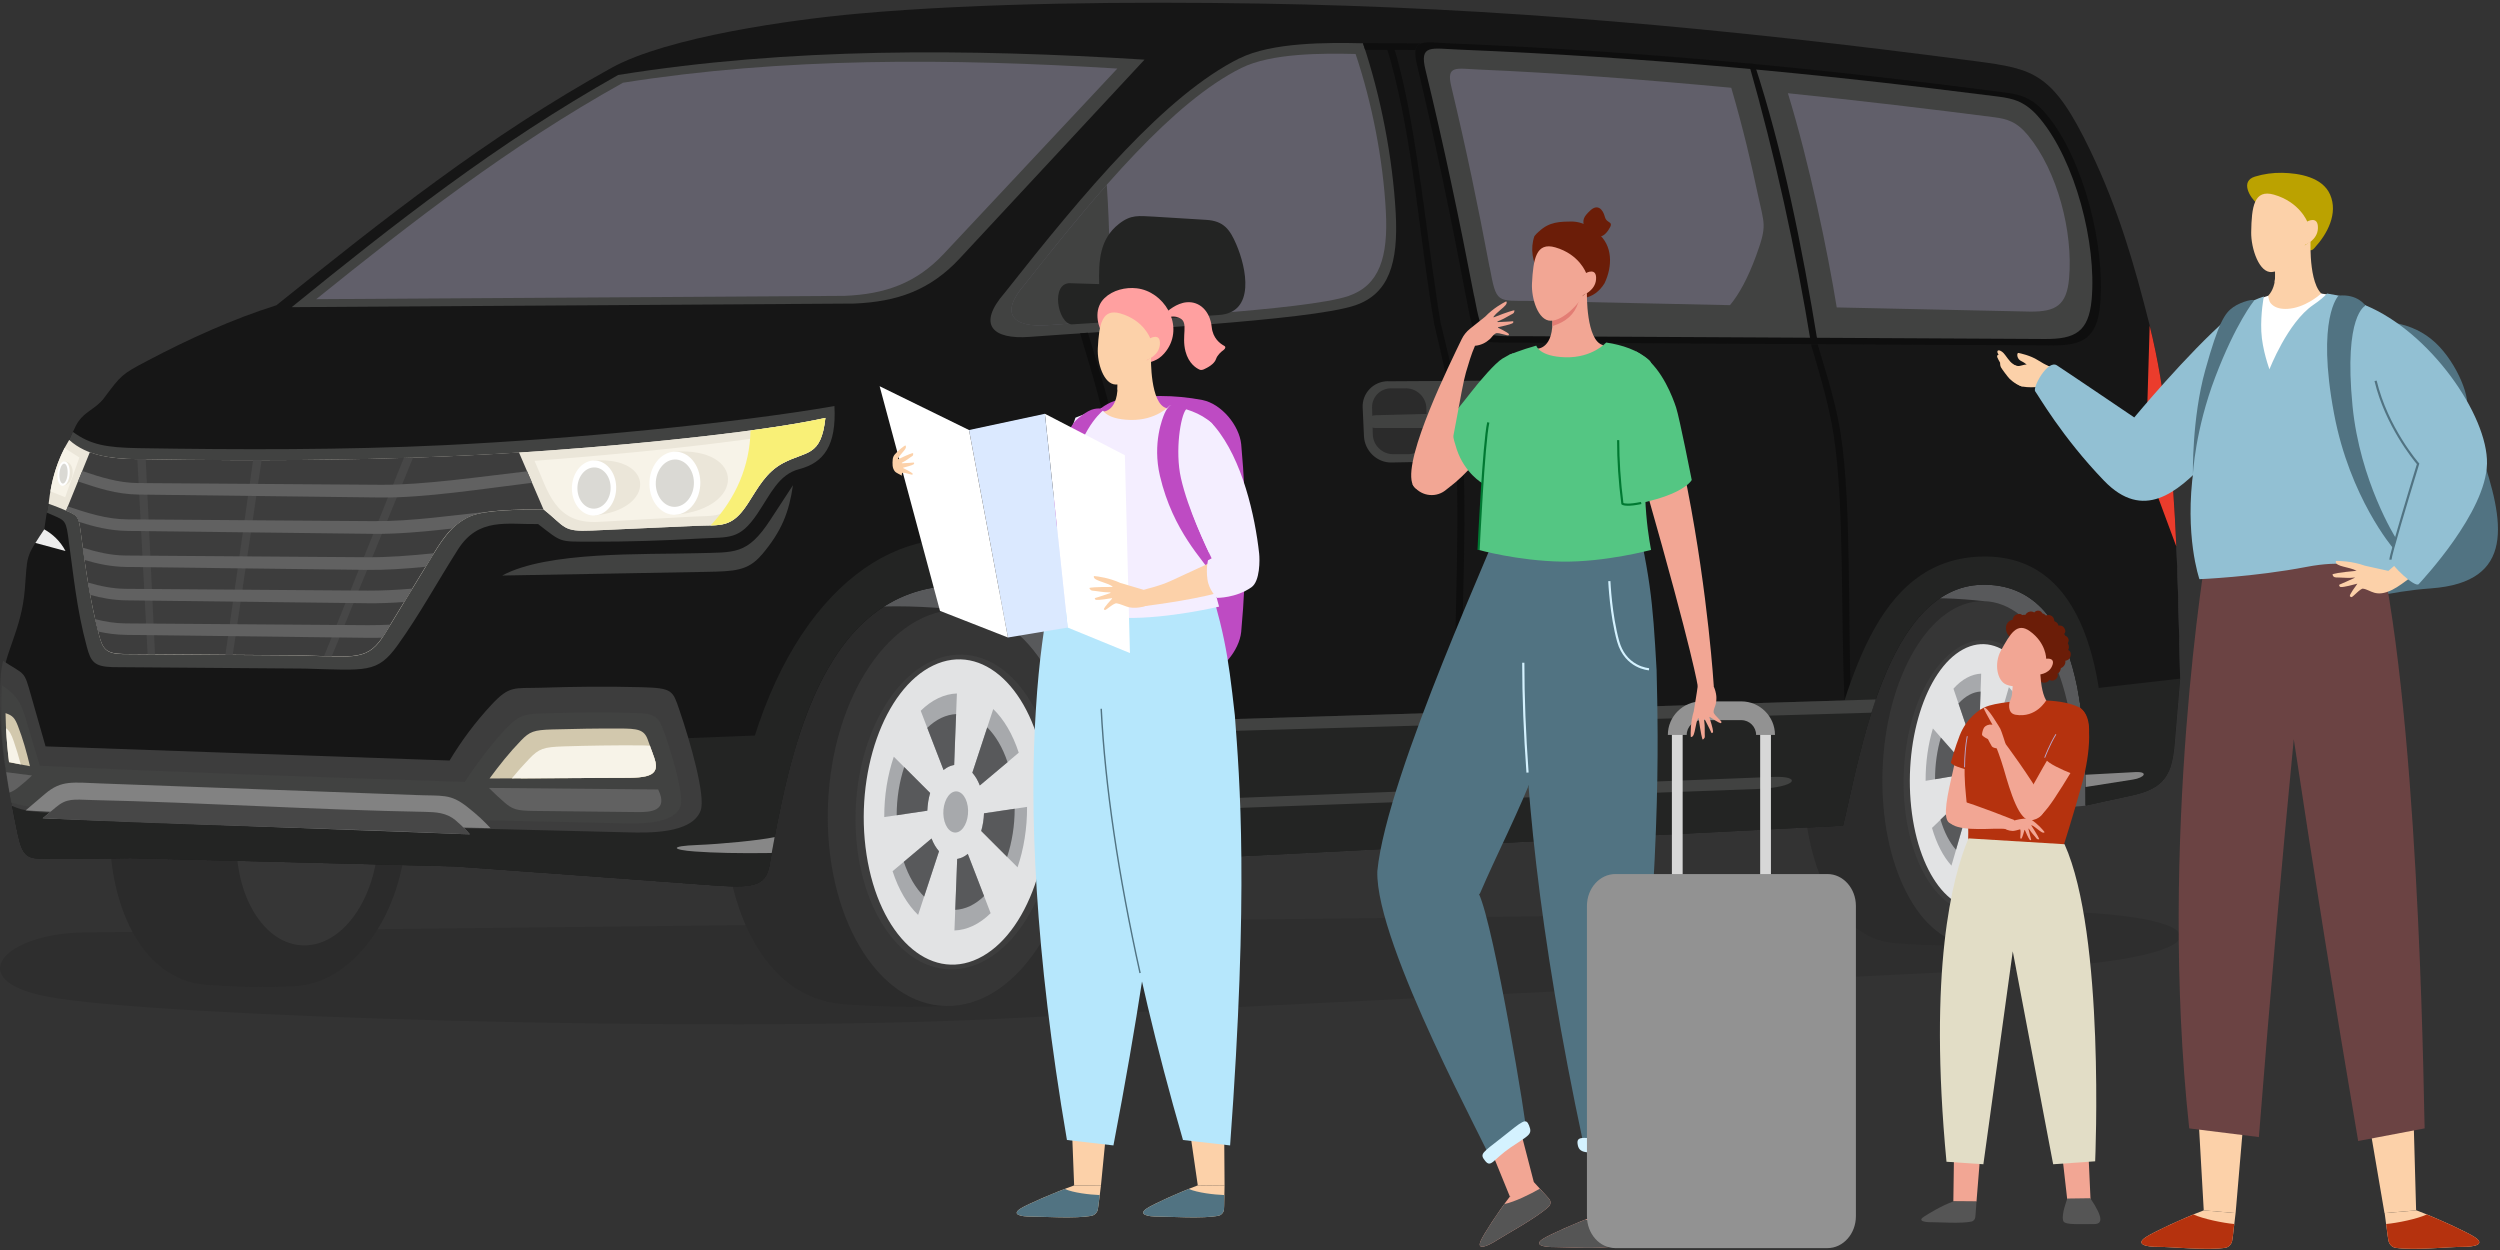 <svg width="94" height="47" viewBox="0 0 94 47" fill="none" xmlns="http://www.w3.org/2000/svg">
<rect x="0" y="0" width="94" height="47" fill="#333333" stroke="none"/>
<g clip-path="url(#clip0_343_2943)">
<path fill-rule="evenodd" clip-rule="evenodd" d="M3.166 35.06C0.163 35.093 -1.447 36.845 1.75 37.468C5.677 38.235 26.545 38.848 37.427 38.313L76.328 36.4C84.118 36.018 83.871 34.163 75.484 34.256L3.164 35.06H3.166Z" fill="black" fill-opacity="0.1"/>
<path fill-rule="evenodd" clip-rule="evenodd" d="M69.299 31.046L41.497 32.466L29.016 32.076L1.775 30.779C32.725 16.986 48.127 19.79 81.827 20.55C81.903 22.275 81.93 23.97 81.968 25.517L81.762 27.959C81.669 29.069 81.41 29.636 80.202 29.901L78.593 30.254L78.417 30.294L69.294 31.049L69.299 31.046Z" fill="#58595B"/>
<path fill-rule="evenodd" clip-rule="evenodd" d="M36.098 22.925C36.01 27.936 35.724 32.793 35.636 37.825C34.31 37.885 33.022 37.855 31.686 37.753C25.528 37.283 25.784 23.072 32.198 22.865C33.529 22.74 34.82 22.805 36.098 22.925Z" fill="#2B2B2B"/>
<path fill-rule="evenodd" clip-rule="evenodd" d="M36.098 22.925C38.697 22.97 40.686 26.342 40.54 30.456C40.395 34.571 38.172 37.87 35.573 37.825C32.974 37.78 30.985 34.408 31.131 30.294C31.276 26.179 33.499 22.88 36.098 22.925Z" fill="#363636"/>
<path fill-rule="evenodd" clip-rule="evenodd" d="M36.154 24.614C38.235 24.649 39.83 27.329 39.714 30.596C39.599 33.863 37.816 36.483 35.734 36.448C33.653 36.413 32.058 33.733 32.173 30.466C32.289 27.199 34.072 24.579 36.154 24.614Z" fill="#3D3D3D"/>
<path fill-rule="evenodd" clip-rule="evenodd" d="M36.781 36.04C38.632 35.153 39.754 31.968 39.287 28.926C38.82 25.884 36.939 24.135 35.089 25.022C33.238 25.909 32.115 29.094 32.582 32.136C33.05 35.178 34.93 36.928 36.781 36.04Z" fill="#E2E3E4"/>
<path fill-rule="evenodd" clip-rule="evenodd" d="M36.59 34.809C36.826 34.696 37.045 34.536 37.248 34.336L36.711 32.939L36.389 32.106L36.352 32.136C36.299 32.176 36.246 32.209 36.194 32.234C36.141 32.259 36.085 32.276 36.03 32.289L35.99 32.296L35.952 33.301L35.887 34.986C36.118 34.978 36.354 34.921 36.59 34.809ZM38.26 32.611C38.494 31.924 38.622 31.142 38.617 30.339L37.602 30.489L36.997 30.579C36.992 30.694 36.982 30.807 36.964 30.916C36.947 31.029 36.922 31.139 36.892 31.244L37.401 31.754L38.258 32.609L38.26 32.611ZM38.305 28.302C38.079 27.607 37.745 27.045 37.346 26.66L36.854 28.16L36.56 29.054C36.615 29.119 36.668 29.192 36.716 29.272C36.763 29.352 36.804 29.439 36.841 29.534L37.389 29.074L38.308 28.299L38.305 28.302ZM35.98 26.075C35.749 26.082 35.513 26.14 35.277 26.252C35.041 26.365 34.82 26.525 34.619 26.725L35.156 28.122L35.478 28.954L35.515 28.924C35.568 28.884 35.621 28.852 35.674 28.827C35.726 28.802 35.782 28.784 35.837 28.772L35.877 28.764L35.914 27.759L35.98 26.075ZM33.607 28.45C33.373 29.137 33.245 29.919 33.248 30.721L34.262 30.572L34.867 30.482C34.873 30.367 34.883 30.254 34.9 30.144C34.918 30.032 34.943 29.922 34.973 29.817L34.463 29.307L33.607 28.452V28.45ZM33.562 32.759C33.788 33.454 34.122 34.016 34.521 34.401L35.013 32.901L35.307 32.006C35.252 31.944 35.199 31.869 35.151 31.789C35.104 31.709 35.063 31.622 35.026 31.526L34.478 31.986L33.559 32.759H33.562Z" fill="#A7A9AC"/>
<path fill-rule="evenodd" clip-rule="evenodd" d="M36.477 34.066C36.665 33.976 36.839 33.851 37.002 33.693L36.711 32.938L36.389 32.106L36.351 32.136C36.299 32.176 36.246 32.208 36.193 32.233C36.141 32.258 36.085 32.276 36.03 32.288L35.99 32.296L35.952 33.301L35.917 34.211C36.1 34.201 36.289 34.156 36.477 34.066ZM37.868 32.218C38.051 31.669 38.152 31.046 38.152 30.409L37.605 30.491L36.999 30.581C36.994 30.696 36.984 30.809 36.967 30.918C36.949 31.031 36.924 31.141 36.894 31.246L37.404 31.756L37.866 32.218H37.868ZM37.883 28.656C37.7 28.106 37.434 27.662 37.12 27.349L36.854 28.159L36.56 29.054C36.615 29.119 36.668 29.191 36.716 29.271C36.763 29.351 36.804 29.439 36.841 29.534L37.389 29.074L37.886 28.656H37.883ZM35.95 26.849C35.764 26.859 35.578 26.907 35.39 26.994C35.202 27.084 35.026 27.212 34.865 27.367L35.156 28.121L35.478 28.954L35.515 28.924C35.568 28.884 35.621 28.851 35.673 28.826C35.726 28.801 35.782 28.784 35.837 28.771L35.877 28.764L35.914 27.759L35.95 26.849ZM33.998 28.844C33.815 29.394 33.715 30.016 33.715 30.654L34.262 30.571L34.867 30.481C34.873 30.366 34.883 30.254 34.9 30.144C34.917 30.031 34.943 29.921 34.973 29.816L34.463 29.306L34.001 28.844H33.998ZM33.983 32.406C34.167 32.956 34.433 33.401 34.747 33.713L35.013 32.903L35.307 32.008C35.252 31.946 35.199 31.871 35.151 31.791C35.103 31.711 35.063 31.623 35.026 31.528L34.478 31.988L33.981 32.406H33.983Z" fill="#58595B"/>
<path fill-rule="evenodd" clip-rule="evenodd" d="M36.048 31.274C36.296 31.154 36.45 30.724 36.387 30.314C36.324 29.904 36.07 29.669 35.822 29.786C35.573 29.906 35.42 30.336 35.483 30.746C35.545 31.156 35.799 31.391 36.048 31.274Z" fill="#A7A9AC"/>
<path fill-rule="evenodd" clip-rule="evenodd" d="M74.582 22.602C74.515 26.947 74.293 31.158 74.226 35.518C73.211 35.57 72.229 35.545 71.207 35.458C66.501 35.055 66.7 22.735 71.601 22.552C72.618 22.445 73.605 22.497 74.582 22.602Z" fill="#2B2B2B"/>
<path fill-rule="evenodd" clip-rule="evenodd" d="M74.582 22.603C76.569 22.64 78.088 25.562 77.977 29.129C77.867 32.696 76.164 35.558 74.178 35.521C72.192 35.483 70.672 32.561 70.783 28.994C70.893 25.427 72.596 22.565 74.582 22.603Z" fill="#363636"/>
<path fill-rule="evenodd" clip-rule="evenodd" d="M74.623 24.065C76.215 24.095 77.433 26.414 77.343 29.249C77.255 32.081 75.891 34.353 74.299 34.323C72.707 34.293 71.489 31.974 71.579 29.139C71.667 26.307 73.031 24.035 74.623 24.065Z" fill="#3D3D3D"/>
<path fill-rule="evenodd" clip-rule="evenodd" d="M75.099 33.971C76.516 33.201 77.372 30.439 77.016 27.802C76.659 25.165 75.223 23.65 73.806 24.42C72.39 25.19 71.534 27.952 71.89 30.589C72.247 33.226 73.683 34.741 75.099 33.971Z" fill="#E2E3E4"/>
<path fill-rule="evenodd" clip-rule="evenodd" d="M74.957 32.901C75.138 32.804 75.306 32.663 75.459 32.491L75.047 31.281L74.801 30.559L74.774 30.584C74.733 30.619 74.693 30.646 74.653 30.669C74.613 30.691 74.57 30.706 74.528 30.716L74.497 30.724L74.467 31.594L74.417 33.054C74.595 33.046 74.773 32.996 74.954 32.898L74.957 32.901ZM76.233 30.996C76.411 30.401 76.509 29.721 76.506 29.026L75.73 29.159L75.268 29.237C75.266 29.336 75.256 29.434 75.243 29.529C75.231 29.627 75.21 29.721 75.188 29.811L75.577 30.254L76.23 30.994L76.233 30.996ZM76.268 27.259C76.094 26.657 75.838 26.169 75.534 25.837L75.158 27.137L74.932 27.912C74.974 27.967 75.015 28.029 75.05 28.099C75.085 28.169 75.118 28.244 75.145 28.327L75.564 27.927L76.265 27.257L76.268 27.259ZM74.49 25.329C74.314 25.337 74.133 25.387 73.952 25.485C73.772 25.582 73.603 25.722 73.45 25.895L73.862 27.104L74.108 27.827L74.136 27.802C74.176 27.767 74.216 27.739 74.256 27.717C74.296 27.694 74.339 27.679 74.382 27.669L74.412 27.662L74.442 26.792L74.492 25.332L74.49 25.329ZM72.677 27.389C72.498 27.984 72.4 28.664 72.403 29.359L73.179 29.227L73.641 29.149C73.644 29.049 73.654 28.952 73.666 28.857C73.679 28.759 73.699 28.664 73.721 28.574L73.332 28.132L72.679 27.392L72.677 27.389ZM72.642 31.126C72.815 31.729 73.071 32.214 73.375 32.548L73.751 31.249L73.977 30.471C73.935 30.416 73.895 30.354 73.859 30.284C73.824 30.214 73.792 30.139 73.764 30.056L73.345 30.456L72.644 31.129L72.642 31.126Z" fill="#A7A9AC"/>
<path fill-rule="evenodd" clip-rule="evenodd" d="M74.869 32.258C75.013 32.181 75.145 32.071 75.271 31.936L75.05 31.281L74.804 30.558L74.776 30.583C74.736 30.618 74.696 30.646 74.656 30.668C74.616 30.691 74.573 30.706 74.53 30.716L74.5 30.724L74.47 31.593L74.442 32.383C74.583 32.376 74.726 32.333 74.869 32.256V32.258ZM75.932 30.656C76.072 30.178 76.15 29.641 76.15 29.086L75.731 29.156L75.269 29.233C75.266 29.334 75.256 29.431 75.243 29.526C75.231 29.624 75.211 29.718 75.188 29.809L75.577 30.251L75.932 30.651V30.656ZM75.944 27.569C75.803 27.091 75.6 26.706 75.362 26.436L75.158 27.139L74.932 27.914C74.975 27.969 75.015 28.031 75.05 28.101C75.085 28.171 75.118 28.246 75.145 28.329L75.565 27.929L75.944 27.566V27.569ZM74.467 26.002C74.327 26.009 74.184 26.052 74.04 26.129C73.897 26.206 73.764 26.317 73.639 26.451L73.862 27.106L74.108 27.829L74.136 27.804C74.176 27.769 74.216 27.741 74.257 27.719C74.297 27.696 74.339 27.681 74.382 27.671L74.412 27.664L74.442 26.794L74.47 26.004L74.467 26.002ZM72.976 27.731C72.835 28.209 72.757 28.746 72.757 29.299L73.177 29.229L73.639 29.151C73.641 29.051 73.651 28.954 73.664 28.859C73.676 28.761 73.697 28.666 73.719 28.576L73.33 28.134L72.976 27.734V27.731ZM72.963 30.818C73.104 31.296 73.305 31.681 73.546 31.951L73.749 31.248L73.975 30.471C73.933 30.416 73.892 30.354 73.857 30.283C73.822 30.213 73.789 30.139 73.762 30.056L73.342 30.456L72.963 30.818Z" fill="#58595B"/>
<path fill-rule="evenodd" clip-rule="evenodd" d="M74.542 29.839C74.733 29.734 74.848 29.364 74.8 29.007C74.753 28.652 74.559 28.447 74.369 28.552C74.178 28.654 74.062 29.029 74.11 29.384C74.158 29.739 74.351 29.944 74.542 29.839Z" fill="#A7A9AC"/>
<path fill-rule="evenodd" clip-rule="evenodd" d="M10.971 37.085C9.891 37.135 8.844 37.11 7.756 37.028C2.744 36.65 2.95 25.232 8.173 25.064C9.258 24.964 10.308 25.014 11.348 25.112C13.653 25.149 15.418 27.859 15.29 31.166C15.165 34.431 13.239 37.055 10.971 37.083V37.085Z" fill="#2B2B2B"/>
<path fill-rule="evenodd" clip-rule="evenodd" d="M11.71 27.512C13.181 27.537 14.309 29.357 14.226 31.574C14.143 33.794 12.885 35.571 11.413 35.546C9.942 35.521 8.814 33.703 8.897 31.484C8.98 29.264 10.238 27.487 11.71 27.512Z" fill="#363636"/>
<path fill-rule="evenodd" clip-rule="evenodd" d="M5.524 13.574C7.124 12.731 8.743 11.999 10.396 11.476C14.379 8.277 18.379 5.097 22.985 2.555C25.099 1.385 29.802 0.733 32.266 0.513C36.886 0.098 42.657 0.058 47.313 0.133C56.236 0.275 64.779 1.048 74.316 2.305C76.488 2.593 77.194 2.74 78.598 5.667C79.65 7.862 80.25 9.937 80.828 12.234C81.835 16.231 81.872 21.39 81.973 25.514L81.767 27.956C81.674 29.066 81.415 29.634 80.207 29.899L78.422 30.289C78.424 27.629 78.409 21.902 74.52 21.987C70.921 22.065 69.919 28.504 69.299 31.044L41.497 32.463C41.685 29.281 41.231 21.97 35.995 22.017C30.769 22.065 29.632 28.651 28.933 32.531C28.788 33.341 28.278 33.398 26.739 33.283C23.522 33.041 20.305 32.811 17.088 32.576L4.906 32.266C3.834 32.283 2.767 32.306 1.694 32.293C1.062 32.286 0.858 32.238 0.677 31.399C0.273 29.496 -0.031 27.832 0.075 25.734C0.135 24.547 0.803 23.747 0.933 22.162C1.039 20.872 0.933 20.997 1.664 19.9C1.84 18.548 2.234 17.241 2.845 16.023C3.118 15.473 3.58 15.408 3.909 14.971C4.557 14.104 4.575 14.073 5.524 13.574Z" fill="#161616"/>
<path fill-rule="evenodd" clip-rule="evenodd" d="M1.33 20.415C1.416 20.276 1.524 20.11 1.664 19.903C1.978 20.083 2.262 20.338 2.463 20.718L1.33 20.415Z" fill="#EDEDED"/>
<path fill-rule="evenodd" clip-rule="evenodd" d="M52.404 1.763C52.454 1.918 52.499 2.073 52.542 2.23C53.282 4.91 53.664 9.134 54.174 12.184H54.179C54.493 13.489 54.799 14.696 54.927 15.916C55.231 18.855 54.927 23.485 54.94 26.829L54.696 26.837C54.661 23.45 54.968 18.863 54.656 15.931C54.526 14.709 54.237 13.506 53.928 12.189C53.928 12.189 53.928 12.189 53.928 12.186C53.365 8.957 53.149 5.377 52.276 2.245C52.233 2.09 52.185 1.933 52.135 1.778L52.404 1.765V1.763Z" fill="#0E0E0E"/>
<path fill-rule="evenodd" clip-rule="evenodd" d="M1.762 19.273C1.953 18.223 2.28 17.203 2.739 16.238C3.395 16.718 3.987 16.83 5.2 16.85C8.99 16.913 12.935 16.92 16.677 16.74C21.5 16.508 27.555 15.928 31.375 15.268C31.453 16.748 30.98 17.395 30.054 17.638C29.273 17.84 28.974 18.58 28.474 19.32C27.801 20.317 27.417 20.187 26.355 20.247C24.948 20.327 23.602 20.372 22.204 20.367C20.996 20.362 21.146 20.407 20.232 19.705C19.05 19.723 17.992 19.448 17.221 20.657C16.463 21.845 15.773 23.117 14.951 24.259C14.185 25.327 13.776 25.202 11.453 25.139L4.233 25.084C3.54 25.064 3.415 24.879 3.267 24.327C2.872 22.872 2.764 21.6 2.556 20.127C2.466 19.488 2.383 19.558 1.765 19.275L1.762 19.273Z" fill="#414241"/>
<path fill-rule="evenodd" clip-rule="evenodd" d="M1.828 18.941C1.923 18.091 2.144 17.278 2.601 16.541C3.282 17.156 4.231 17.248 5.097 17.263C10.286 17.353 15.414 17.318 20.594 16.943C24.557 16.658 28.904 16.189 31.033 15.714C30.87 17.198 30.32 16.941 29.434 17.416C28.796 17.758 28.499 18.343 28.118 18.933C27.5 19.886 27.101 19.728 26.121 19.773L22.259 19.948C21.147 19.998 21.277 19.826 20.436 19.151C19.77 19.161 18.234 19.153 17.656 19.421C16.925 19.758 16.574 20.378 16.099 21.16L14.489 23.802C13.841 24.865 13.405 24.702 11.268 24.645L4.615 24.595C3.977 24.577 3.862 24.397 3.724 23.87C3.362 22.477 3.217 21.335 3.026 19.925C2.953 19.39 2.885 19.373 2.491 19.201C2.27 19.103 2.059 19.026 1.833 18.943L1.828 18.941Z" fill="#EBE6D9"/>
<path fill-rule="evenodd" clip-rule="evenodd" d="M19.517 17.016C19.876 16.993 20.235 16.968 20.596 16.943C24.559 16.658 28.906 16.189 31.035 15.714C30.872 17.198 30.322 16.941 29.436 17.416C28.798 17.758 28.502 18.343 28.12 18.933C27.502 19.886 27.103 19.728 26.123 19.773L22.261 19.948C21.149 19.998 21.279 19.826 20.438 19.151L19.519 17.016H19.517Z" fill="#EBE6D9"/>
<path fill-rule="evenodd" clip-rule="evenodd" d="M23.241 2.82C18.688 5.38 14.796 8.439 10.969 11.549L32.123 11.414C33.738 11.344 34.976 10.914 36.093 9.709L43.034 2.243C36.315 1.825 29.672 1.788 23.238 2.82H23.241Z" fill="#414241"/>
<path fill-rule="evenodd" clip-rule="evenodd" d="M46.6 2.193C43.821 3.58 40.812 7.159 37.776 11.011C36.729 12.211 37.314 12.774 38.723 12.666C41.734 12.434 49.26 12.064 50.96 11.479C52.218 11.046 52.582 9.902 52.479 8.012C52.366 5.947 51.922 3.627 51.249 1.628C49.903 1.595 47.813 1.59 46.603 2.195L46.6 2.193Z" fill="#414241"/>
<path fill-rule="evenodd" clip-rule="evenodd" d="M55.148 11.294C54.586 8.319 53.978 5.36 53.278 2.433C53.034 1.413 53.498 1.59 54.568 1.633C61.841 1.938 68.174 2.54 75.369 3.475C75.974 3.552 76.433 3.675 76.973 4.332C78.347 6.007 79.163 9.244 78.967 11.439C78.854 12.711 78.324 12.996 77.157 12.989L57.145 12.881C55.46 12.871 55.475 13.024 55.148 11.291V11.294Z" fill="#0E0E0E"/>
<path fill-rule="evenodd" clip-rule="evenodd" d="M68.091 12.941C68.445 14.146 68.774 15.246 68.947 16.363C69.359 19.045 69.206 23.237 69.356 26.332L69.6 26.324C69.472 23.267 69.62 19.035 69.216 16.351C69.047 15.236 68.701 14.131 68.342 12.944H68.091V12.941Z" fill="#0E0E0E"/>
<path fill-rule="evenodd" clip-rule="evenodd" d="M81.622 28.794C81.441 29.371 81.062 29.711 80.205 29.898L78.42 30.288C78.422 27.629 78.407 21.902 74.517 21.987C70.919 22.064 69.917 28.504 69.296 31.043L41.495 32.463C41.683 29.281 41.229 21.97 35.993 22.017C30.767 22.064 29.629 28.651 28.931 32.531C28.786 33.34 28.276 33.398 26.736 33.283C23.52 33.04 20.303 32.81 17.086 32.575L4.904 32.266C3.832 32.283 2.764 32.306 1.692 32.293C1.059 32.285 0.856 32.238 0.675 31.398C0.627 31.178 0.582 30.963 0.539 30.748L13.409 31.036C17.267 31.276 21.126 31.513 24.984 31.761C26.829 31.878 27.472 31.826 27.603 31.006C29.999 15.96 42.796 17.458 42.655 30.953L68.395 29.508C69.482 26.079 70.359 20.955 74.6 20.925C78.877 20.895 79.108 26.524 79.141 28.921L81.624 28.794H81.622Z" fill="#232423"/>
<path fill-rule="evenodd" clip-rule="evenodd" d="M55.424 11.121C54.877 8.272 54.282 5.437 53.599 2.63C53.36 1.653 53.815 1.823 54.857 1.865C61.946 2.158 68.121 2.738 75.135 3.632C75.725 3.707 76.172 3.825 76.699 4.455C78.038 6.06 78.834 9.162 78.646 11.264C78.535 12.484 78.018 12.754 76.88 12.746L57.373 12.641C55.728 12.634 55.746 12.776 55.427 11.119L55.424 11.121Z" fill="#414241"/>
<path fill-rule="evenodd" clip-rule="evenodd" d="M23.416 3.115C19.14 5.5 15.483 8.352 11.89 11.249L31.763 11.124C33.28 11.059 34.443 10.656 35.493 9.537L42.012 2.578C35.698 2.188 29.458 2.153 23.416 3.112V3.115Z" fill="#615F6A"/>
<path fill-rule="evenodd" clip-rule="evenodd" d="M46.676 2.555C44.107 3.835 41.329 7.142 38.527 10.699C37.56 11.809 38.1 12.326 39.401 12.226C42.183 12.011 49.134 11.669 50.704 11.129C51.866 10.729 52.203 9.671 52.107 7.927C52.004 6.019 51.593 3.877 50.97 2.03C49.727 2 47.798 1.995 46.678 2.555H46.676Z" fill="#615F6A"/>
<path fill-rule="evenodd" clip-rule="evenodd" d="M41.615 6.947C40.595 8.104 39.561 9.384 38.524 10.702C37.557 11.811 38.097 12.329 39.398 12.229C40 12.181 40.796 12.129 41.69 12.071C41.758 10.352 41.728 8.644 41.615 6.95V6.947Z" fill="#414241"/>
<path fill-rule="evenodd" clip-rule="evenodd" d="M56.007 10.042C55.558 7.657 55.129 5.602 54.569 3.255C54.373 2.438 54.747 2.578 55.603 2.615C58.456 2.735 61.776 2.988 65.095 3.3C65.555 4.875 65.851 6.162 66.087 7.275C66.338 8.454 66.454 8.454 66.032 9.609C65.723 10.454 65.394 11.056 65.048 11.474L57.61 11.314C56.258 11.306 56.271 11.427 56.01 10.039L56.007 10.042ZM67.225 3.505C69.935 3.783 72.654 4.108 74.972 4.407C75.457 4.47 75.826 4.567 76.258 5.095C77.36 6.437 77.953 8.717 77.797 10.474C77.707 11.494 77.282 11.721 76.346 11.716L69.061 11.559C68.719 9.449 68.031 6.135 67.225 3.505Z" fill="#615F6A"/>
<path fill-rule="evenodd" clip-rule="evenodd" d="M65.969 2.408L65.755 2.388C66.737 5.842 67.516 9.362 68.098 12.941H68.357C67.747 9.189 67.019 5.612 65.969 2.408Z" fill="#0E0E0E"/>
<path fill-rule="evenodd" clip-rule="evenodd" d="M40.247 10.649L41.329 10.682C41.309 9.817 41.339 8.995 42.07 8.42C42.53 8.057 42.818 8.12 43.376 8.145L45.357 8.267C46.018 8.307 46.246 8.637 46.482 9.182C46.866 10.069 47.22 11.759 45.827 11.844L40.297 12.197C39.767 12.162 39.491 10.624 40.247 10.647V10.649Z" fill="#232423"/>
<path fill-rule="evenodd" clip-rule="evenodd" d="M41.583 10.694C41.565 9.909 41.593 9.164 42.261 8.642C42.682 8.312 42.946 8.369 43.459 8.392L45.272 8.504C45.877 8.542 46.088 8.839 46.304 9.334C46.484 9.747 46.658 10.349 46.613 10.852C44.935 10.894 43.26 10.852 41.583 10.694Z" fill="#232423"/>
<path fill-rule="evenodd" clip-rule="evenodd" d="M30.071 27.592C29.509 29.297 29.192 31.099 28.933 32.531C28.788 33.341 28.278 33.398 26.739 33.283C23.522 33.041 20.305 32.811 17.088 32.576L4.906 32.266C3.834 32.284 2.767 32.306 1.694 32.294C1.062 32.286 0.858 32.239 0.677 31.399C0.394 30.064 0.158 28.844 0.08 27.512L1.765 28.287L16.955 28.819L19.107 28.019L30.069 27.589L30.071 27.592Z" fill="#232423"/>
<path fill-rule="evenodd" clip-rule="evenodd" d="M29.127 31.476L29.016 32.073C27.788 32.091 26.847 32.068 26.126 32.016C25.285 31.956 25.121 31.813 26.236 31.771C27.082 31.738 28.532 31.601 29.127 31.476Z" fill="#878787"/>
<path fill-rule="evenodd" clip-rule="evenodd" d="M0.443 30.296C0.134 28.739 -0.067 27.277 0.021 25.509C0.033 25.277 0.068 25.059 0.116 24.849C0.965 25.402 0.895 25.192 1.168 26.154C1.349 26.792 1.532 27.427 1.713 28.064L16.904 28.596C17.343 27.866 17.86 27.164 18.481 26.497C19.164 25.764 19.332 25.889 20.324 25.859C21.68 25.817 22.765 25.804 24.121 25.839C25.289 25.869 25.296 25.964 25.542 26.687C25.962 27.907 26.537 29.941 26.346 30.471C26.022 31.363 24.349 31.316 23.591 31.296L17.303 31.139C12.17 30.946 7.035 30.754 1.902 30.561C1.384 30.541 0.932 30.514 0.443 30.299V30.296Z" fill="#3D3D3D"/>
<path fill-rule="evenodd" clip-rule="evenodd" d="M17.664 31.369L17.357 31.361C12.224 31.169 7.089 30.976 1.956 30.784C1.838 30.779 1.72 30.774 1.607 30.766L2.104 30.351C2.511 30.011 2.76 30.059 3.453 30.081C7.634 30.174 11.888 30.454 15.991 30.526C16.398 30.534 16.795 30.559 17.134 30.846C17.372 31.051 17.51 31.189 17.666 31.369H17.664Z" fill="#828282"/>
<path fill-rule="evenodd" clip-rule="evenodd" d="M0.429 30.174C0.16 28.754 -0.006 27.389 0.072 25.767C0.657 26.152 0.79 26.427 0.996 27.117C1.139 27.599 1.35 28.306 1.496 28.791C6.275 29.026 11.742 29.214 17.475 29.401C17.824 28.846 18.54 27.894 19.032 27.387C19.574 26.829 19.788 26.842 20.574 26.819C21.651 26.787 22.741 26.779 23.816 26.807C24.692 26.829 24.765 26.917 25.044 27.737C25.36 28.669 25.719 29.966 25.584 30.329C25.328 31.009 23.999 30.971 23.399 30.956C17.872 30.826 7.915 30.641 2.162 30.436C1.632 30.416 0.966 30.344 0.431 30.176L0.429 30.174Z" fill="#414241"/>
<path fill-rule="evenodd" clip-rule="evenodd" d="M0.358 29.797C0.313 29.542 0.273 29.289 0.235 29.034L1.205 29.159C1.042 29.314 0.871 29.464 0.685 29.609C0.564 29.702 0.471 29.762 0.358 29.797Z" fill="#616161"/>
<path fill-rule="evenodd" clip-rule="evenodd" d="M0.211 26.816C0.479 26.901 0.562 27.007 0.675 27.299C0.866 27.791 1.002 28.284 1.127 28.809L0.341 28.664C0.266 28.066 0.218 27.456 0.208 26.816H0.211Z" fill="#D2C8AD"/>
<path fill-rule="evenodd" clip-rule="evenodd" d="M0.228 27.381C0.359 27.479 0.429 27.616 0.514 27.864C0.615 28.154 0.703 28.446 0.781 28.741L0.339 28.651C0.286 28.236 0.248 27.814 0.226 27.381H0.228Z" fill="#F7F3E8"/>
<path fill-rule="evenodd" clip-rule="evenodd" d="M20.76 27.427C21.613 27.402 22.475 27.389 23.278 27.392C23.969 27.394 24.22 27.424 24.358 27.817L24.604 28.509C24.895 29.334 24.059 29.239 22.892 29.249L18.407 29.271C18.778 28.769 19.145 28.304 19.587 27.847C19.921 27.502 20.072 27.449 20.76 27.427Z" fill="#D2C8AD"/>
<path fill-rule="evenodd" clip-rule="evenodd" d="M24.493 28.197L24.604 28.509C24.895 29.334 24.059 29.239 22.891 29.249L19.574 29.267C19.737 29.074 19.908 28.884 20.091 28.694C20.46 28.311 20.628 28.254 21.387 28.229C22.331 28.199 23.283 28.187 24.172 28.192C24.29 28.192 24.395 28.192 24.491 28.197H24.493Z" fill="#D2C8AD"/>
<path fill-rule="evenodd" clip-rule="evenodd" d="M24.439 28.039L24.605 28.509C24.896 29.334 24.059 29.239 22.892 29.249L19.245 29.267C19.451 29.017 19.667 28.772 19.901 28.529C20.27 28.146 20.436 28.089 21.197 28.064C22.141 28.034 23.093 28.021 23.982 28.026C24.157 28.026 24.308 28.029 24.436 28.039H24.439Z" fill="#F7F3E8"/>
<path fill-rule="evenodd" clip-rule="evenodd" d="M70.529 26.297C69.919 28.051 69.57 29.926 69.296 31.046L41.495 32.466C41.573 31.146 41.54 29.119 41.103 27.199L70.529 26.299V26.297Z" fill="#232423"/>
<path fill-rule="evenodd" clip-rule="evenodd" d="M70.53 26.297C70.472 26.462 70.417 26.629 70.364 26.797L41.196 27.627C41.169 27.484 41.138 27.341 41.106 27.199L70.53 26.299V26.297Z" fill="#414241"/>
<path fill-rule="evenodd" clip-rule="evenodd" d="M43.705 30.111L66.677 29.212C67.76 29.169 67.594 29.606 66.072 29.666L43.936 30.474C42.964 30.511 42.58 30.156 43.705 30.111Z" fill="#414241"/>
<path fill-rule="evenodd" clip-rule="evenodd" d="M81.971 25.517L81.765 27.959C81.672 29.069 81.413 29.637 80.205 29.901L78.42 30.292C78.42 29.169 78.42 27.502 78.123 25.955L81.968 25.517H81.971Z" fill="#232423"/>
<path fill-rule="evenodd" clip-rule="evenodd" d="M78.419 29.591L78.414 29.131L80.278 29.031C80.808 29.004 80.629 29.246 80.2 29.311L78.419 29.591Z" fill="#878787"/>
<path fill-rule="evenodd" clip-rule="evenodd" d="M40.611 12.531C41.028 13.936 41.434 15.216 41.655 16.503C42.155 19.438 42.137 23.772 42.389 27.157L42.632 27.149C42.406 23.809 42.456 19.43 41.964 16.488C41.748 15.191 41.326 13.908 40.904 12.511L40.611 12.531Z" fill="#0E0E0E"/>
<path fill-rule="evenodd" clip-rule="evenodd" d="M52.188 14.336L57.02 14.308C57.565 14.306 58.024 14.748 58.052 15.291L58.099 16.303C58.124 16.845 57.693 17.285 57.148 17.295L52.319 17.39C51.773 17.4 51.314 16.95 51.286 16.408L51.236 15.326C51.211 14.783 51.643 14.336 52.188 14.333V14.336Z" fill="#414241"/>
<path fill-rule="evenodd" clip-rule="evenodd" d="M52.306 14.601H52.878C53.282 14.609 53.621 14.939 53.632 15.341L53.659 16.351C53.669 16.753 53.348 17.081 52.943 17.078H52.371C51.967 17.071 51.627 16.741 51.617 16.338L51.59 15.329C51.58 14.926 51.901 14.599 52.306 14.601Z" fill="#2B2B2B"/>
<path fill-rule="evenodd" clip-rule="evenodd" d="M53.69 15.563L51.716 15.613C51.339 15.623 51.337 16.093 51.716 16.093H53.672C54.049 16.088 54.071 15.553 53.692 15.563H53.69Z" fill="#414241"/>
<path fill-rule="evenodd" clip-rule="evenodd" d="M56.896 14.573H57.004C57.408 14.561 57.749 14.911 57.762 15.313L57.792 16.323C57.805 16.726 57.483 17.035 57.079 17.046H56.971C56.567 17.058 56.225 16.708 56.212 16.306L56.182 15.296C56.17 14.893 56.491 14.583 56.896 14.573Z" fill="#2B2B2B"/>
<path fill-rule="evenodd" clip-rule="evenodd" d="M56.971 14.661C57.124 14.661 57.255 14.789 57.26 14.941L57.325 16.683C57.33 16.836 57.21 16.961 57.057 16.958C56.904 16.958 56.773 16.831 56.768 16.678L56.703 14.936C56.697 14.784 56.818 14.659 56.971 14.661Z" fill="#414241"/>
<path fill-rule="evenodd" clip-rule="evenodd" d="M54.405 14.324H54.674C54.782 14.856 54.872 15.383 54.927 15.913C54.972 16.353 55.005 16.833 55.025 17.338L54.757 17.343C54.734 16.841 54.701 16.366 54.656 15.926C54.598 15.391 54.51 14.861 54.405 14.321V14.324Z" fill="#0E0E0E"/>
<path fill-rule="evenodd" clip-rule="evenodd" d="M51.329 1.872L51.246 1.623L53.428 1.633C53.318 1.672 53.247 1.747 53.222 1.877L51.326 1.872H51.329Z" fill="#0E0E0E"/>
<path fill-rule="evenodd" clip-rule="evenodd" d="M3.379 17.003C3.921 17.208 4.527 17.251 5.097 17.261C9.903 17.343 14.717 17.321 19.514 17.013L20.433 19.148C19.998 19.153 19.335 19.155 18.738 19.205C18.306 19.24 17.909 19.3 17.653 19.415C16.922 19.75 16.57 20.373 16.096 21.155L14.486 23.797C13.838 24.86 13.401 24.697 11.264 24.64L4.612 24.589C3.974 24.572 3.859 24.392 3.72 23.865C3.359 22.472 3.213 21.33 3.022 19.92C2.95 19.385 2.882 19.368 2.487 19.195L3.379 17.001V17.003Z" fill="#3D3D3D"/>
<path fill-rule="evenodd" clip-rule="evenodd" d="M5.165 17.263L5.479 17.268L5.828 24.602H5.669L5.551 24.6L5.165 17.263Z" fill="#474747"/>
<path fill-rule="evenodd" clip-rule="evenodd" d="M9.517 17.303H9.836L8.751 24.624L8.475 24.622L9.517 17.303Z" fill="#474747"/>
<path fill-rule="evenodd" clip-rule="evenodd" d="M15.185 17.221L15.531 17.208L12.473 24.682C12.382 24.682 12.284 24.677 12.184 24.672L15.185 17.218V17.221Z" fill="#474747"/>
<path fill-rule="evenodd" clip-rule="evenodd" d="M14.677 23.487L14.486 23.8C14.448 23.862 14.411 23.922 14.373 23.977C14.19 23.982 14.009 23.985 13.838 23.982L4.755 23.872C4.371 23.867 4.024 23.82 3.69 23.745C3.65 23.587 3.612 23.432 3.577 23.28C3.949 23.375 4.328 23.437 4.72 23.44L13.831 23.507C14.099 23.507 14.383 23.502 14.679 23.487H14.677ZM19.82 17.723L20.006 18.153C18.195 18.373 15.968 18.726 14.305 18.706L5.222 18.596C4.358 18.585 3.673 18.348 2.934 18.101L3.093 17.711C3.778 17.941 4.456 18.158 5.19 18.163L14.3 18.228C15.922 18.241 18.059 17.923 19.822 17.721L19.82 17.723ZM18.426 19.238C18.117 19.275 17.843 19.33 17.653 19.418C17.394 19.535 17.186 19.69 17 19.873C15.953 19.993 14.921 20.083 14.044 20.073L4.815 19.963C4.125 19.955 3.547 19.805 2.967 19.623C2.899 19.37 2.789 19.33 2.487 19.195L2.55 19.043C3.281 19.285 4.002 19.523 4.783 19.528L14.039 19.595C15.533 19.605 16.954 19.375 18.431 19.235L18.426 19.238ZM16.312 20.803C16.241 20.915 16.171 21.035 16.096 21.158L16.003 21.31C15.234 21.388 14.494 21.435 13.841 21.428L4.758 21.318C4.172 21.31 3.67 21.2 3.175 21.053C3.153 20.9 3.133 20.748 3.11 20.593C3.635 20.755 4.162 20.883 4.722 20.888L13.833 20.953C14.579 20.958 15.433 20.893 16.312 20.803ZM15.501 22.135L15.194 22.635C14.717 22.67 14.26 22.687 13.838 22.682L4.755 22.573C4.255 22.567 3.813 22.485 3.389 22.367C3.361 22.213 3.334 22.058 3.309 21.905C3.768 22.038 4.233 22.135 4.722 22.14L13.833 22.208C14.348 22.21 14.913 22.183 15.501 22.132V22.135Z" fill="#616161"/>
<path fill-rule="evenodd" clip-rule="evenodd" d="M80.825 12.236C81.453 14.731 81.704 17.681 81.83 20.55L81.079 18.523C80.68 17.446 80.682 17.128 80.717 15.981C80.755 14.734 80.79 13.484 80.828 12.236H80.825Z" fill="#EB3C2C"/>
<path fill-rule="evenodd" clip-rule="evenodd" d="M81.528 16.361C81.571 16.753 81.609 17.151 81.644 17.55L81.466 17.555C81.272 17.56 81.104 17.405 81.091 17.21L81.061 16.723C81.049 16.531 81.199 16.368 81.393 16.363H81.528V16.361Z" fill="#EEE6D4"/>
<path fill-rule="evenodd" clip-rule="evenodd" d="M28.64 20.858C28.122 21.472 27.602 21.482 26.538 21.502L18.883 21.64C20.576 20.72 24.215 20.858 26.214 20.8C27.622 20.76 28.094 20.88 28.963 19.55L29.815 18.245C29.667 19.258 29.398 19.965 28.642 20.86L28.64 20.858Z" fill="#414241"/>
<path fill-rule="evenodd" clip-rule="evenodd" d="M20.099 17.328C23.183 17.091 27.259 16.718 30.402 16.156C29.981 17.131 29.463 16.816 28.805 17.351C28.371 17.706 28.067 18.323 27.786 18.718C27.229 19.5 26.869 19.378 25.985 19.428L22.502 19.623C20.845 19.715 20.609 18.456 20.099 17.328Z" fill="#F7F3E8"/>
<path fill-rule="evenodd" clip-rule="evenodd" d="M25.363 16.983L25.398 19.355C28.055 19.113 28.017 16.806 25.363 16.983Z" fill="#EBE6D9"/>
<path fill-rule="evenodd" clip-rule="evenodd" d="M25.393 19.355C24.865 19.378 24.428 18.863 24.419 18.21C24.408 17.558 24.83 17.006 25.358 16.983C25.885 16.96 26.322 17.475 26.332 18.128C26.342 18.78 25.92 19.333 25.393 19.355Z" fill="white"/>
<path fill-rule="evenodd" clip-rule="evenodd" d="M25.388 19.058C24.994 19.075 24.665 18.688 24.657 18.198C24.65 17.708 24.966 17.296 25.36 17.278C25.755 17.261 26.084 17.648 26.091 18.138C26.099 18.628 25.782 19.04 25.386 19.058H25.388Z" fill="#DAD9D4"/>
<path fill-rule="evenodd" clip-rule="evenodd" d="M22.314 17.318L22.36 19.383C24.672 19.155 24.625 17.145 22.314 17.318Z" fill="#EBE6D9"/>
<path fill-rule="evenodd" clip-rule="evenodd" d="M22.357 19.383C21.9 19.405 21.516 18.96 21.503 18.39C21.491 17.82 21.855 17.338 22.312 17.315C22.771 17.293 23.156 17.738 23.168 18.308C23.181 18.878 22.817 19.36 22.357 19.383Z" fill="white"/>
<path fill-rule="evenodd" clip-rule="evenodd" d="M22.352 19.125C22.008 19.143 21.721 18.808 21.711 18.381C21.701 17.953 21.975 17.593 22.319 17.576C22.663 17.558 22.952 17.893 22.959 18.321C22.97 18.748 22.696 19.108 22.352 19.125Z" fill="#DAD9D4"/>
<path fill-rule="evenodd" clip-rule="evenodd" d="M28.218 16.186C29.343 16.034 30.317 15.873 31.036 15.714C30.872 17.198 30.322 16.941 29.436 17.416C28.798 17.758 28.502 18.343 28.12 18.933C27.643 19.668 27.296 19.741 26.716 19.758C27.676 18.736 28.19 17.521 28.221 16.186H28.218Z" fill="#F9F077"/>
<path fill-rule="evenodd" clip-rule="evenodd" d="M28.494 16.361C29.386 16.248 30.21 16.093 30.777 15.966C30.546 16.988 29.933 16.813 29.225 17.201C28.648 17.516 28.369 17.981 27.919 18.553C28.166 17.903 28.469 17.086 28.494 16.361Z" fill="#F9F077"/>
<path fill-rule="evenodd" clip-rule="evenodd" d="M1.895 18.473C1.991 17.893 2.169 17.361 2.428 16.846L2.985 17.203L2.45 18.696L1.893 18.473H1.895Z" fill="#F7F3E8"/>
<path fill-rule="evenodd" clip-rule="evenodd" d="M2.405 17.348L2.352 18.271C2.825 18.233 2.875 17.333 2.405 17.348Z" fill="#EBE6D9"/>
<path fill-rule="evenodd" clip-rule="evenodd" d="M2.365 18.271C2.236 18.276 2.144 18.076 2.159 17.821C2.174 17.566 2.287 17.356 2.415 17.348C2.543 17.343 2.636 17.543 2.621 17.798C2.608 18.053 2.493 18.263 2.365 18.271Z" fill="white"/>
<path fill-rule="evenodd" clip-rule="evenodd" d="M2.37 18.183C2.284 18.188 2.224 18.023 2.234 17.818C2.244 17.61 2.325 17.438 2.407 17.433C2.493 17.428 2.553 17.593 2.543 17.798C2.533 18.006 2.453 18.178 2.367 18.183H2.37Z" fill="#DAD9D4"/>
<path fill-rule="evenodd" clip-rule="evenodd" d="M15.567 29.891C16.662 29.939 16.92 29.824 17.581 30.349C17.97 30.656 18.188 30.864 18.444 31.139C12.601 31.039 6.8 30.816 0.964 30.471L1.695 29.849C2.315 29.321 2.732 29.421 3.827 29.459L15.569 29.891H15.567Z" fill="#828282"/>
<path fill-rule="evenodd" clip-rule="evenodd" d="M17.43 31.121C12.239 31.019 7.079 30.821 1.893 30.526L2.101 30.351C2.508 30.011 2.757 30.059 3.45 30.081C7.631 30.174 11.885 30.454 15.988 30.526C16.395 30.534 16.792 30.559 17.131 30.846C17.252 30.948 17.347 31.036 17.43 31.119V31.121Z" fill="#828282"/>
<path fill-rule="evenodd" clip-rule="evenodd" d="M17.131 30.846C17.37 31.051 17.508 31.189 17.664 31.369L17.357 31.361C12.242 31.126 6.868 31.029 1.607 30.766L2.104 30.351C2.511 30.011 2.76 30.059 3.453 30.081C7.634 30.174 11.888 30.454 15.991 30.526C16.398 30.534 16.795 30.559 17.134 30.846H17.131Z" fill="#474747"/>
<path fill-rule="evenodd" clip-rule="evenodd" d="M24.748 29.684L18.384 29.626C18.563 29.806 18.749 29.981 18.95 30.156C19.268 30.431 19.414 30.484 20.072 30.491L23.972 30.534C24.462 30.539 25.145 30.499 24.748 29.686V29.684Z" fill="#616161"/>
<path d="M88.21 12.393C91.189 12.248 92.385 14.397 93.275 17.002C94.165 19.607 94.607 21.891 91.403 22.123C88.199 22.355 86.7 23.637 86.133 21.564C85.567 19.491 85.173 15.913 85.834 14.084C86.495 12.256 88.21 12.392 88.21 12.392V12.393Z" fill="#517382"/>
<path d="M88.806 13.683C88.806 13.683 90.033 13.238 90.946 13.898C91.859 14.558 92.309 15.546 92.652 15.422C92.995 15.297 92.527 13.892 91.722 13.036C90.918 12.179 89.787 11.913 88.106 12.157C86.426 12.401 85.99 13.725 85.99 13.725L88.806 13.683Z" fill="#517382"/>
<path d="M86.876 9.412C86.891 9.412 86.906 9.41 86.923 9.403C86.964 9.387 86.996 9.354 87.025 9.322C87.507 8.801 87.922 8.025 87.612 7.317C87.325 6.659 86.448 6.51 85.806 6.498C85.463 6.492 85.118 6.539 84.79 6.639C84.232 6.808 84.577 7.4 84.863 7.653C85.152 7.908 85.45 8.156 85.733 8.418C85.872 8.546 86.033 8.651 86.169 8.784C86.289 8.9 86.343 9.093 86.466 9.191C86.526 9.239 86.607 9.246 86.673 9.284C86.739 9.324 86.789 9.412 86.875 9.412H86.876Z" fill="#BBA200"/>
<path d="M85.076 11.271C85.076 11.271 85.659 11.056 85.532 10.05L86.877 9.068C86.877 9.068 86.792 10.986 87.492 11.159C87.492 11.159 87.114 12.973 86.052 13.022C85.407 13.052 85.135 11.752 85.076 11.271V11.271Z" fill="#FCD1A9"/>
<path d="M85.531 10.051L86.694 9.068L86.559 9.493C86.416 10.041 86.079 10.401 85.526 10.597C85.549 10.448 85.555 10.269 85.531 10.05V10.051Z" fill="#FCD1A9"/>
<path d="M84.458 40.914C84.458 40.914 84.46 40.914 84.461 40.914L84.059 45.613L82.861 45.51L82.603 40.976C83.223 40.95 83.842 40.928 84.459 40.914H84.458Z" fill="#FCD1A9"/>
<path d="M80.683 46.517C80.963 46.331 82.067 45.812 82.86 45.509L84.058 45.612C84.05 45.68 83.984 46.263 83.957 46.475C83.949 46.533 83.941 46.591 83.931 46.648C83.91 46.776 83.801 46.895 83.683 46.915C83.017 47.026 81.584 46.877 81.165 46.882C80.68 46.887 80.277 46.785 80.683 46.517Z" fill="#FCD1A9"/>
<path d="M80.682 46.517C80.92 46.36 81.744 45.965 82.474 45.664C82.845 45.834 83.575 45.982 84.007 46.023C83.992 46.173 83.977 46.324 83.957 46.475C83.95 46.533 83.941 46.591 83.931 46.648C83.911 46.776 83.802 46.895 83.683 46.915C83.017 47.026 81.585 46.877 81.165 46.882C80.68 46.887 80.277 46.785 80.683 46.517H80.682Z" fill="#B5320E"/>
<path d="M93.052 46.517C92.769 46.331 91.658 45.812 90.859 45.509L89.663 45.612C89.673 45.68 89.746 46.263 89.777 46.475C89.786 46.533 89.795 46.591 89.806 46.648C89.829 46.776 89.939 46.895 90.058 46.915C90.726 47.026 92.156 46.877 92.576 46.882C93.061 46.887 93.462 46.785 93.052 46.517Z" fill="#FCD1A9"/>
<path d="M93.052 46.517C92.812 46.36 91.981 45.965 91.248 45.664C90.879 45.834 90.152 45.982 89.72 46.023C89.737 46.173 89.755 46.324 89.777 46.475C89.785 46.533 89.795 46.591 89.805 46.648C89.828 46.776 89.939 46.895 90.058 46.915C90.725 47.026 92.156 46.877 92.575 46.882C93.06 46.887 93.462 46.785 93.052 46.517Z" fill="#B5320E"/>
<path d="M88.859 40.914C88.859 40.914 88.857 40.914 88.856 40.914L89.657 45.613L90.846 45.51L90.72 40.975C90.097 40.95 89.477 40.927 88.859 40.914Z" fill="#FCD1A9"/>
<path d="M82.98 20.636C82.975 20.624 81.13 31.506 82.315 42.428C83.187 42.537 84.061 42.645 84.934 42.754C85.339 37.612 85.777 32.627 86.246 27.793C86.984 32.702 87.79 37.737 88.667 42.902C89.501 42.743 90.334 42.584 91.167 42.427C91.142 42.42 91.05 28.457 89.583 21.121C89.583 21.125 85.233 19.641 82.979 20.636L82.98 20.636Z" fill="#6B4343"/>
<path d="M75.578 13.698C75.655 13.7 75.731 13.721 75.805 13.746C75.865 13.767 75.918 13.767 75.976 13.75C76.153 13.697 76.333 13.68 76.51 13.695C76.727 13.713 76.987 13.745 77.106 13.804C77.331 13.914 77.263 14.151 77.12 14.345C76.977 14.54 76.463 14.604 76.049 14.536C75.879 14.509 75.684 14.283 75.669 14.229C75.609 14.09 75.592 13.937 75.569 13.844C75.553 13.778 75.542 13.724 75.541 13.697L75.578 13.698L75.578 13.698Z" fill="#FCD1A9"/>
<path d="M75.897 13.271C75.959 13.285 76.343 13.362 76.629 13.546C76.915 13.73 77.189 13.839 77.189 13.839C77.326 14 77.212 14.32 77.003 14.448C76.97 14.468 76.926 14.486 76.874 14.501C76.665 14.292 76.287 13.817 76.254 13.773C76.118 13.596 76.003 13.609 75.915 13.514C75.827 13.419 75.836 13.257 75.897 13.271V13.271Z" fill="#FCD1A9"/>
<path d="M75.847 14.242C75.847 14.242 75.461 13.875 75.405 13.784C75.348 13.694 75.119 13.312 75.103 13.253C75.088 13.194 75.124 13.134 75.248 13.207C75.372 13.28 75.429 13.419 75.581 13.591C75.716 13.745 76.01 13.852 76.01 13.852L75.847 14.242V14.242Z" fill="#FCD1A9"/>
<path d="M75.826 14.429C75.826 14.429 75.445 14.054 75.389 13.962C75.334 13.87 75.109 13.483 75.094 13.424C75.079 13.365 75.115 13.305 75.238 13.38C75.361 13.456 75.417 13.596 75.567 13.772C75.701 13.928 75.994 14.041 75.994 14.041L75.826 14.429V14.429Z" fill="#FCD1A9"/>
<path d="M76.042 14.532C76.042 14.532 75.828 14.494 75.566 14.248C75.499 14.185 75.26 13.861 75.237 13.813C75.179 13.693 75.207 13.566 75.29 13.65C75.388 13.75 75.525 13.871 75.687 13.991C75.831 14.097 76.115 14.128 76.115 14.128L76.042 14.531V14.532Z" fill="#FCD1A9"/>
<path d="M86.751 8.33C86.751 8.33 86.464 7.596 85.504 7.32C84.751 7.104 84.66 7.769 84.645 8.736C84.636 9.333 84.945 10.297 85.441 10.226C86.568 10.066 86.552 9.523 86.672 9.207C86.672 9.207 87.142 9.029 87.154 8.579C87.167 8.092 86.751 8.33 86.751 8.33H86.751Z" fill="#FCD1A9"/>
<path d="M89.773 21.983C89.651 21.739 89.213 21.14 87.861 21.14C87.516 21.14 87.129 21.181 86.714 21.261C84.913 21.605 83.04 21.706 82.738 21.72C82.657 21.459 82.214 19.89 82.539 17.615C82.878 15.239 83.419 12.522 83.739 12.085C84.065 11.641 84.768 11.276 85.283 11.121C85.296 11.187 85.309 11.324 85.389 11.414C85.508 11.548 85.69 11.615 85.93 11.615C85.957 11.615 85.985 11.614 86.014 11.613C86.652 11.574 87.172 11.126 87.281 11.037C88.518 11.207 88.942 11.483 89.502 11.97C90.763 13.063 90.908 15.104 90.965 17.657C91.017 19.922 90.023 21.599 89.773 21.983H89.773Z" fill="white"/>
<path d="M91.02 17.657C90.961 15.032 90.813 13.034 89.538 11.928C88.975 11.44 88.572 11.203 87.497 11.037C87.393 11.152 87.231 11.294 86.977 11.466C86.01 12.126 85.332 13.887 85.332 13.887C85.332 13.887 85.056 13.146 85.025 12.464C84.995 11.783 85.12 11.149 85.121 11.147C84.581 11.329 83.99 11.65 83.695 12.053C83.369 12.498 82.823 15.236 82.484 17.607C82.123 20.137 82.699 21.777 82.699 21.777C82.699 21.777 84.741 21.695 86.725 21.315C89.387 20.805 89.761 22.1 89.761 22.1C89.761 22.1 91.08 20.28 91.02 17.657L91.02 17.657Z" fill="#92C0D3"/>
<path d="M83.768 11.962C82.229 13.307 80.248 15.696 80.248 15.696C80.248 15.696 77.69 13.963 77.339 13.737C76.989 13.511 76.415 14.577 76.523 14.714C76.632 14.851 77.529 16.432 79.112 18.075C80.588 19.606 81.859 18.517 82.945 17.378C84.024 16.247 84.404 14.191 84.337 13.511C84.27 12.834 83.768 11.962 83.768 11.962Z" fill="#92C0D3"/>
<path d="M89.804 21.466L88.926 21.272C88.418 21.091 87.934 21.09 87.857 21.091C87.829 21.091 87.826 21.109 87.825 21.119C87.819 21.312 88.328 21.307 88.609 21.462C87.954 21.522 87.692 21.576 87.701 21.605C87.754 21.758 87.812 21.695 88.269 21.728C88.38 21.735 88.479 21.712 88.554 21.718C87.961 21.993 87.983 21.966 87.967 21.98C87.925 22.016 87.981 22.08 88.024 22.072C88.121 22.083 88.504 21.982 88.639 21.945C88.325 22.372 88.349 22.406 88.359 22.421C88.364 22.428 88.397 22.459 88.422 22.451C88.486 22.432 88.753 22.121 88.848 22.134C89.145 22.173 89.319 22.489 89.954 22.174C90.363 21.971 91.096 21.336 91.096 21.336L90.591 20.791L89.803 21.465L89.804 21.466Z" fill="#FCD1A9"/>
<path d="M88.922 11.471C91.374 12.473 93.55 15.627 93.511 17.435C93.472 19.264 91.078 21.813 90.944 21.963C90.811 22.113 89.885 21.242 89.881 21.043C89.878 20.846 90.921 17.441 90.921 17.441C90.921 17.441 89.753 16.113 89.323 14.319C88.897 12.544 88.922 11.472 88.922 11.472L88.922 11.471Z" fill="#92C0D3"/>
<path d="M84.745 11.315C84.745 11.315 84.069 12.145 83.299 14.164C82.529 16.182 82.453 17.847 82.453 17.847C82.453 17.847 82.411 15.739 82.917 13.919C83.424 12.099 83.654 11.771 83.97 11.549C84.286 11.326 84.82 11.213 84.745 11.315Z" fill="#517382"/>
<path d="M87.93 11.115C87.93 11.115 87.082 11.951 87.762 15.563C88.357 18.718 89.982 20.612 89.982 20.612L90.084 20.234C90.084 20.234 88.731 18.099 88.454 15.254C88.12 11.822 88.941 11.494 88.941 11.494C88.941 11.494 88.66 11.045 87.93 11.115Z" fill="#517382"/>
<path d="M89.839 21.044C89.836 20.849 90.74 17.887 90.874 17.45C90.736 17.287 89.683 16.001 89.281 14.328L89.362 14.309C89.785 16.073 90.94 17.401 90.952 17.414L90.967 17.431L90.96 17.453C90.541 18.819 89.92 20.903 89.922 21.043L89.84 21.045L89.839 21.044Z" fill="#517382"/>
<path d="M57.866 8.703C58.26 8.332 58.657 8.332 59.142 8.33C59.222 8.334 59.302 8.346 59.381 8.365C59.537 8.405 59.691 8.479 59.837 8.593C59.92 8.643 60.001 8.702 60.077 8.769C60.639 9.219 60.639 10.008 60.33 10.651C60.285 10.724 60.235 10.792 60.179 10.855C60.123 10.917 60.062 10.974 59.996 11.022C59.929 11.071 59.857 11.111 59.78 11.142C59.678 11.186 59.578 11.213 59.482 11.226C59.386 11.238 59.294 11.236 59.203 11.224C59.109 11.221 59.015 11.204 58.924 11.175C58.062 10.896 57.368 9.811 57.694 8.879C57.739 8.82 57.795 8.761 57.865 8.702L57.866 8.703Z" fill="#6B1D08"/>
<path d="M59.557 8.521C59.508 8.266 59.524 8.167 59.796 7.913C60.069 7.658 60.267 7.864 60.342 8.151C60.416 8.439 60.722 8.283 60.474 8.653C60.226 9.023 59.987 8.891 59.822 8.801C59.656 8.71 59.557 8.521 59.557 8.521Z" fill="#6B1D08"/>
<path d="M57.799 13.111C57.799 13.111 58.437 13.125 58.366 11.927L59.668 11.01C59.668 11.01 59.628 12.817 60.276 12.977C60.276 12.977 59.735 14.629 58.742 14.675C58.139 14.703 57.837 13.556 57.799 13.111Z" fill="#F2A694"/>
<path d="M58.368 11.836L59.49 11.01L59.348 11.368C59.196 11.829 58.891 12.098 58.367 12.262C58.367 12.262 58.383 12.019 58.368 11.836Z" fill="#E37D74"/>
<path d="M59.637 10.265C59.637 10.265 59.391 9.565 58.479 9.301C57.761 9.093 57.651 9.73 57.603 10.651C57.573 11.217 57.831 12.063 58.309 12.06C58.784 12.057 59.397 11.397 59.524 11.098C59.524 11.098 59.982 10.93 60.012 10.502C60.045 10.038 59.636 10.265 59.636 10.265L59.637 10.265Z" fill="#F2A694"/>
<path d="M53.115 18.215C53.118 18.216 55.581 14.262 56.33 13.746C57.019 13.262 57.471 13.211 57.474 13.213C57.574 13.45 57.584 13.538 57.488 13.879C57.254 14.706 56.785 15.442 56.327 16.171C55.886 16.873 55.383 17.573 54.739 18.122C54.713 18.144 54.688 18.165 54.662 18.186C54.544 18.281 54.438 18.369 54.333 18.448C53.938 18.744 53.372 18.635 53.115 18.215V18.215Z" fill="#F2A694"/>
<path d="M56.911 13.276C56.911 13.276 56.752 13.321 56.486 13.486C56.22 13.65 55.642 14.317 55.293 14.769C54.944 15.222 54.589 15.638 54.589 15.638C54.589 15.638 54.473 15.993 54.773 16.893C55.072 17.793 55.738 18.171 55.738 18.171C55.738 18.171 56.321 17.404 56.605 15.724C56.889 14.043 56.91 13.276 56.91 13.276H56.911Z" fill="#54C683"/>
<path d="M56.69 40.666C56.69 40.666 56.692 40.666 56.693 40.666L57.778 44.858L56.771 44.991L55.102 40.9C55.631 40.817 56.16 40.737 56.69 40.666V40.666Z" fill="#F2A694"/>
<path d="M55.673 46.661C55.78 46.414 56.331 45.563 56.772 44.991L57.666 44.44C57.704 44.482 58.038 44.842 58.156 44.974C58.188 45.01 58.219 45.047 58.25 45.084C58.318 45.167 58.313 45.289 58.236 45.363C57.805 45.776 56.611 46.421 56.282 46.632C55.902 46.877 55.519 47.019 55.673 46.662V46.661Z" fill="#F2A694"/>
<path d="M55.673 46.661C55.764 46.452 56.171 45.812 56.561 45.274C56.962 45.188 57.541 44.901 57.896 44.696C57.983 44.788 58.071 44.879 58.156 44.974C58.188 45.01 58.219 45.047 58.25 45.084C58.318 45.166 58.313 45.289 58.236 45.363C57.805 45.776 56.611 46.42 56.282 46.632C55.902 46.877 55.519 47.018 55.673 46.661V46.661Z" fill="#555555"/>
<path d="M61.139 41.387C61.139 41.387 61.141 41.387 61.142 41.387L60.979 45.727L59.972 45.717L59.545 41.443C60.078 41.419 60.609 41.398 61.139 41.387H61.139Z" fill="#F2A694"/>
<path d="M58.02 46.579C58.271 46.421 59.258 45.977 59.971 45.717L60.978 45.727C60.974 45.786 60.944 46.287 60.93 46.469C60.926 46.519 60.921 46.568 60.916 46.618C60.903 46.728 60.812 46.834 60.706 46.856C60.114 46.98 58.835 46.887 58.457 46.891C58.022 46.896 57.658 46.809 58.02 46.58L58.02 46.579Z" fill="#F2A694"/>
<path d="M58.02 46.58C58.232 46.446 58.97 46.108 59.624 45.85C59.96 45.995 60.562 46.065 60.953 46.08C60.946 46.209 60.94 46.339 60.93 46.469C60.926 46.518 60.921 46.568 60.916 46.617C60.903 46.728 60.812 46.834 60.706 46.856C60.114 46.98 58.835 46.887 58.457 46.891C58.022 46.896 57.658 46.809 58.02 46.58H58.02Z" fill="#555555"/>
<path d="M51.788 32.753C52.142 29.085 56.466 19.826 56.382 19.713C57.519 20.135 58.654 20.575 59.788 21.032C58.732 27.81 56.966 30.513 55.639 33.612C55.628 33.611 55.617 33.61 55.607 33.608C56.185 34.847 57.447 42.501 57.383 42.537C56.924 42.865 56.465 43.189 56.004 43.508C56.069 43.41 51.697 35.502 51.788 32.754V32.753Z" fill="#517382"/>
<path d="M57.491 42.314C57.639 42.675 57.465 42.687 56.8 43.144C56.136 43.6 56.064 43.925 55.844 43.652C55.622 43.378 55.724 43.357 56.491 42.753C57.257 42.146 57.372 42.021 57.491 42.314Z" fill="#D4F2FF"/>
<path d="M57.757 18.55C58.936 18.506 60.115 18.464 61.295 18.425C62.062 21.676 62.136 22.481 62.288 25.194C62.349 27.899 62.489 32.512 61.298 43.229C60.501 43.127 60.333 43.105 59.536 43.002C57.826 35.012 57.278 29.073 57.275 24.919C57.253 20.802 57.776 18.47 57.757 18.55Z" fill="#517382"/>
<path d="M57.393 29.052L57.476 29.046C57.37 27.572 57.317 26.222 57.317 24.919H57.234C57.235 26.224 57.288 27.576 57.394 29.052H57.393Z" fill="#D4F2FF"/>
<path d="M60.45 42.881C59.473 42.752 59.251 42.702 59.326 43.064C59.402 43.426 59.807 43.304 60.368 43.352C60.928 43.399 61.417 43.72 61.451 43.242C61.484 42.765 61.236 42.986 60.45 42.881Z" fill="#D4F2FF"/>
<path d="M55.96 15.882C56.135 15.102 56.735 13.346 56.735 13.346C56.735 13.346 57.2 13.15 57.764 12.995C57.764 12.995 57.868 13.409 58.869 13.434C59.871 13.458 60.389 12.882 60.389 12.882L60.392 12.879C60.99 12.969 61.587 13.159 62.022 13.554C62.155 13.674 62.394 14.591 62.007 16.539C61.62 18.488 62.081 20.676 62.081 20.676C62.081 20.676 60.351 21.144 58.712 21.116C57.073 21.088 55.595 20.676 55.595 20.676C55.595 20.676 55.786 16.661 55.96 15.881V15.882Z" fill="#54C683"/>
<path d="M55.636 20.679C55.638 20.639 55.829 16.659 56 15.892L55.919 15.874C55.746 16.648 55.561 20.512 55.553 20.676L55.635 20.679H55.636Z" fill="#007932"/>
<path d="M61.644 13.351C62.022 13.664 62.667 14.38 63.45 18.389C64.232 22.399 64.44 25.824 64.44 25.824H63.841C63.841 25.824 63.681 24.659 61.892 18.389C61.384 16.61 61.234 15.346 61.364 14.651C61.493 13.956 61.644 13.351 61.644 13.351Z" fill="#F2A694"/>
<path d="M61.812 13.404C62.507 13.913 62.893 14.934 63.022 15.324C63.15 15.715 63.609 18.047 63.609 18.047C63.609 18.047 63.425 18.433 62.287 18.766C61.149 19.099 61.002 18.938 61.002 18.938C61.002 18.938 60.718 16.806 60.91 15.444C61.103 14.083 61.517 13.213 61.517 13.213L61.811 13.404H61.812Z" fill="#54C683"/>
<path d="M61.208 19.017C61.32 19.017 61.482 19.002 61.718 18.953L61.701 18.872C61.232 18.97 61.078 18.929 61.04 18.913C60.935 18.093 60.883 17.298 60.884 16.549H60.802C60.8 17.308 60.854 18.113 60.961 18.943L60.963 18.956L60.972 18.966C60.983 18.978 61.033 19.017 61.209 19.017H61.208Z" fill="#007932"/>
<path d="M55.27 12.363L55.841 11.908C56.149 11.587 56.508 11.393 56.621 11.337C56.635 11.33 56.638 11.335 56.643 11.342C56.688 11.423 56.565 11.528 56.422 11.648C56.322 11.732 56.22 11.82 56.154 11.915C56.152 11.919 56.152 11.925 56.155 11.928C56.158 11.932 56.163 11.933 56.168 11.931C56.731 11.708 56.918 11.665 56.935 11.669C56.956 11.673 56.927 11.752 56.919 11.762C56.89 11.797 56.839 11.816 56.8 11.837C56.668 11.908 56.542 11.99 56.402 12.046C56.375 12.057 56.349 12.067 56.327 12.078C56.319 12.082 56.312 12.086 56.305 12.09C56.301 12.093 56.298 12.098 56.3 12.103C56.301 12.108 56.306 12.111 56.311 12.111C56.724 12.094 56.83 12.083 56.866 12.08C56.879 12.078 56.879 12.078 56.883 12.079C56.895 12.082 56.901 12.089 56.902 12.102C56.904 12.12 56.894 12.142 56.871 12.153C56.871 12.153 56.862 12.159 56.857 12.161C56.765 12.208 56.459 12.274 56.332 12.301C56.326 12.304 56.323 12.307 56.323 12.311C56.322 12.316 56.325 12.32 56.329 12.323C56.672 12.491 56.741 12.551 56.738 12.571C56.737 12.576 56.727 12.602 56.713 12.609L56.71 12.611C56.69 12.614 56.62 12.595 56.553 12.577C56.432 12.544 56.295 12.506 56.237 12.536C56.148 12.58 56.09 12.687 56.017 12.752C55.942 12.82 55.856 12.878 55.764 12.921C55.668 12.965 55.564 12.993 55.46 13.001C55.318 13.322 55.22 13.667 55.12 14.002C54.949 14.57 54.565 17.065 54.431 17.366C54.31 17.637 53.599 18.637 53.227 18.362C53.178 18.325 53.141 18.272 53.115 18.216C53.106 18.198 53.1 18.177 53.095 18.156C52.798 17.143 54.519 13.667 54.959 12.753C55.032 12.602 55.138 12.469 55.27 12.364V12.363Z" fill="#F2A694"/>
<path d="M62.002 25.205L62.006 25.123C62.006 25.123 61.789 25.109 61.545 24.977C61.218 24.8 60.995 24.507 60.883 24.105C60.608 23.122 60.553 21.861 60.552 21.849L60.47 21.852C60.47 21.865 60.526 23.136 60.803 24.127C60.952 24.657 61.269 24.922 61.509 25.051C61.769 25.191 61.992 25.204 62.002 25.205V25.205Z" fill="#D4F2FF"/>
<path d="M62.863 36.641H63.268V27.633C63.268 27.243 63.587 26.926 63.979 26.926H65.472C65.864 26.926 66.182 27.243 66.182 27.633V36.641H66.587V27.633C66.587 27.021 66.087 26.523 65.472 26.523H63.979C63.364 26.523 62.863 27.021 62.863 27.633V36.641Z" fill="#D7D7D7"/>
<path d="M62.711 27.633H63.42C63.42 27.327 63.67 27.077 63.978 27.077H65.472C65.78 27.077 66.03 27.327 66.03 27.633H66.739C66.739 26.938 66.17 26.372 65.472 26.372H63.978C63.279 26.372 62.711 26.938 62.711 27.633Z" fill="#929292"/>
<path d="M60.74 32.864H68.711C69.303 32.864 69.782 33.401 69.782 34.064V45.728C69.782 46.391 69.303 46.929 68.711 46.929H60.74C60.148 46.929 59.669 46.391 59.669 45.728V34.064C59.669 33.401 60.148 32.864 60.74 32.864Z" fill="#929292"/>
<path d="M64.441 25.824C64.485 25.918 64.525 26.068 64.534 26.172C64.542 26.274 64.534 26.377 64.511 26.475C64.49 26.57 64.426 26.674 64.43 26.772C64.433 26.837 64.534 26.937 64.622 27.025C64.672 27.074 64.723 27.125 64.729 27.145V27.148C64.731 27.164 64.713 27.185 64.709 27.188C64.692 27.201 64.606 27.171 64.29 26.956C64.285 26.954 64.28 26.954 64.277 26.956C64.274 26.959 64.272 26.963 64.273 26.969C64.312 27.092 64.405 27.39 64.41 27.493C64.41 27.498 64.41 27.509 64.41 27.509C64.411 27.534 64.397 27.555 64.38 27.561C64.369 27.566 64.359 27.564 64.351 27.555C64.349 27.553 64.349 27.553 64.343 27.54C64.329 27.508 64.285 27.41 64.097 27.045C64.094 27.04 64.089 27.038 64.084 27.039C64.079 27.04 64.076 27.044 64.075 27.049C64.075 27.058 64.075 27.066 64.075 27.075C64.077 27.099 64.08 27.126 64.084 27.155C64.104 27.304 64.095 27.453 64.098 27.603C64.099 27.647 64.108 27.7 64.091 27.743C64.087 27.755 64.032 27.819 64.017 27.803C64.006 27.791 63.951 27.607 63.869 27.009C63.868 27.004 63.864 27 63.859 27C63.855 26.999 63.849 27.001 63.847 27.006C63.797 27.109 63.771 27.241 63.747 27.369C63.711 27.552 63.681 27.71 63.587 27.711C63.579 27.711 63.573 27.71 63.572 27.695C63.566 27.57 63.558 27.163 63.687 26.738L63.803 26.018C63.829 25.852 63.841 25.642 63.937 25.505L64.439 25.823L64.441 25.824Z" fill="#F2A694"/>
<path d="M76.801 25.664C76.812 25.667 76.825 25.668 76.838 25.669C76.958 25.675 77.022 25.619 77.055 25.561C77.073 25.573 77.095 25.583 77.12 25.588C77.163 25.598 77.228 25.598 77.296 25.54C77.362 25.484 77.374 25.428 77.372 25.392C77.371 25.37 77.365 25.349 77.356 25.332C77.406 25.308 77.456 25.261 77.478 25.177C77.482 25.159 77.486 25.141 77.487 25.124C77.507 25.117 77.526 25.107 77.543 25.094C77.651 25.014 77.666 24.922 77.658 24.857C77.658 24.852 77.658 24.847 77.658 24.842C77.69 24.839 77.725 24.831 77.758 24.809C77.808 24.778 77.84 24.727 77.854 24.659C77.882 24.52 77.814 24.463 77.764 24.44C77.792 24.385 77.806 24.309 77.768 24.221C77.762 24.206 77.755 24.193 77.748 24.18C77.761 24.162 77.771 24.141 77.775 24.12C77.797 24.028 77.744 23.936 77.657 23.905C77.645 23.877 77.628 23.855 77.611 23.838C77.624 23.825 77.637 23.808 77.645 23.787C77.659 23.754 77.666 23.698 77.621 23.623C77.588 23.569 77.545 23.535 77.492 23.524C77.459 23.516 77.427 23.518 77.4 23.524C77.388 23.462 77.347 23.391 77.241 23.356C77.243 23.245 77.174 23.154 77.069 23.13L77.054 23.127C77.01 23.12 76.966 23.126 76.924 23.143C76.899 23.112 76.865 23.088 76.822 23.071C76.81 23.066 76.8 23.063 76.789 23.06C76.767 23.011 76.725 22.976 76.672 22.963C76.671 22.963 76.662 22.961 76.66 22.961C76.593 22.95 76.527 22.979 76.486 23.03C76.464 23.015 76.439 23.003 76.412 22.997C76.411 22.997 76.399 22.995 76.398 22.995C76.3 22.979 76.202 23.031 76.152 23.119C76.109 23.113 76.071 23.116 76.034 23.127C76.016 23.107 75.992 23.093 75.963 23.086C75.929 23.078 75.889 23.082 75.845 23.096C75.721 23.135 75.68 23.228 75.673 23.307C75.611 23.301 75.428 23.398 75.424 23.59C75.419 23.78 75.508 23.905 75.607 23.976L76.623 25.34C76.623 25.408 76.636 25.626 76.8 25.663L76.801 25.664Z" fill="#6B1D08"/>
<path d="M75.223 26.64C75.223 26.64 75.721 26.652 75.681 25.649L76.709 24.882C76.709 24.882 76.654 26.393 77.158 26.527C77.158 26.527 76.714 27.909 75.939 27.948C75.468 27.972 75.246 27.013 75.223 26.641V26.64Z" fill="#F2A694"/>
<path d="M75.653 26.113C75.674 26.003 75.686 25.868 75.682 25.706L76.687 25.087L76.566 25.327C76.398 25.722 76.11 25.966 75.653 26.113H75.653Z" fill="#F2A694"/>
<path d="M76.937 24.769C76.937 24.769 76.939 24.175 76.323 23.733C75.838 23.385 75.59 23.817 75.234 24.464C74.968 24.948 75.089 25.606 75.445 25.744C76.001 25.96 76.49 25.554 76.628 25.367C76.628 25.367 77.019 25.362 77.156 25.048C77.306 24.707 76.937 24.769 76.937 24.769L76.937 24.769Z" fill="#F2A694"/>
<path d="M75.705 24.47C75.676 24.574 75.606 24.661 75.54 24.721C75.508 24.75 75.488 24.784 75.503 24.824C75.509 24.843 75.517 24.863 75.534 24.872C75.723 24.966 75.705 24.469 75.705 24.469V24.47Z" fill="#F2A694"/>
<path d="M73.382 30.966C73.737 31.002 73.936 30.498 74.105 29.977C74.291 29.402 74.702 27.977 74.677 27.656C74.652 27.336 74.495 26.878 74.495 26.878C74.495 26.878 74.234 26.808 73.954 27.27C73.674 27.732 73.584 28.339 73.366 29.28C73.149 30.222 73.045 30.933 73.382 30.967V30.966Z" fill="#F2A694"/>
<path d="M74.475 26.678C74.818 26.807 74.831 27.17 74.765 27.966C74.72 28.496 74.486 29.052 74.486 29.052C74.486 29.052 74.241 29.033 73.757 28.883C73.274 28.733 73.359 28.644 73.359 28.644C73.359 28.644 73.515 28.087 73.683 27.657C73.952 26.965 74.475 26.678 74.475 26.678Z" fill="#B5320E"/>
<path d="M78.152 26.585C77.857 26.442 77.43 26.359 76.937 26.338C76.928 26.341 76.562 27.006 75.787 26.875C75.448 26.817 75.561 26.392 75.561 26.39C74.689 26.5 74.398 26.608 74.172 27.04C73.852 27.654 73.814 28.922 73.921 29.92C74.06 31.207 73.988 31.74 73.988 31.74L77.518 32.034C77.518 32.034 78.014 30.468 78.299 29.411C78.582 28.363 78.741 26.872 78.152 26.585Z" fill="#B5320E"/>
<path d="M73.868 28.855C73.859 28.855 73.851 28.848 73.851 28.838C73.855 28.41 73.889 28.013 73.95 27.689C73.951 27.68 73.96 27.674 73.969 27.676C73.978 27.678 73.984 27.686 73.983 27.696C73.922 28.017 73.888 28.412 73.885 28.838C73.885 28.848 73.877 28.855 73.868 28.855Z" fill="#B9AAD2"/>
<path d="M76.87 30.164C76.348 29.222 75.366 27.912 75.366 27.912L75.037 28.047C75.045 28.047 75.223 28.505 75.342 28.916C75.589 29.779 75.926 30.909 76.376 30.842C76.876 30.769 76.958 30.323 76.87 30.164Z" fill="#F2A694"/>
<path d="M76.274 30.785C76.606 30.916 76.936 30.485 77.241 30.03C77.578 29.527 78.365 28.269 78.429 27.953C78.447 27.867 78.458 27.767 78.464 27.669C78.486 27.341 78.094 27.152 77.851 27.373C77.848 27.377 77.844 27.381 77.84 27.384C77.443 27.752 76.943 28.618 76.475 29.464C76.007 30.311 75.959 30.66 76.273 30.785H76.274Z" fill="#F2A694"/>
<path d="M73.662 30.089C74.257 30.241 75.737 30.836 75.737 30.836L75.701 31.189C75.698 31.18 75.304 31.15 74.958 31.161C74.231 31.186 73.278 31.208 73.235 30.762C73.188 30.265 73.513 30.051 73.662 30.089Z" fill="#F2A694"/>
<path d="M75.474 30.935C75.474 30.935 76.053 30.708 76.35 30.802C76.625 30.978 76.815 31.208 76.871 31.28C76.879 31.289 76.875 31.293 76.871 31.296C76.818 31.34 76.726 31.267 76.618 31.182C76.544 31.122 76.466 31.061 76.388 31.027C76.385 31.026 76.382 31.027 76.379 31.03C76.377 31.032 76.377 31.037 76.379 31.039C76.618 31.411 76.676 31.539 76.675 31.552C76.675 31.567 76.614 31.557 76.605 31.552C76.576 31.537 76.555 31.503 76.535 31.478C76.465 31.393 76.388 31.314 76.329 31.222C76.317 31.204 76.306 31.187 76.295 31.173C76.291 31.168 76.287 31.163 76.283 31.159C76.28 31.156 76.276 31.155 76.273 31.157C76.27 31.159 76.268 31.163 76.269 31.166C76.339 31.459 76.361 31.534 76.368 31.559C76.371 31.569 76.371 31.569 76.371 31.572C76.371 31.58 76.367 31.586 76.358 31.589C76.345 31.593 76.327 31.588 76.317 31.573C76.317 31.573 76.312 31.568 76.309 31.564C76.263 31.505 76.172 31.296 76.135 31.208C76.132 31.204 76.13 31.203 76.127 31.203C76.124 31.203 76.121 31.205 76.12 31.209C76.046 31.478 76.013 31.535 75.997 31.536C75.994 31.536 75.974 31.532 75.967 31.524L75.965 31.521C75.959 31.508 75.964 31.455 75.968 31.404C75.974 31.32 75.981 31.225 75.959 31.182C75.876 31.206 75.736 31.247 75.672 31.244C75.524 31.238 75.379 31.185 75.274 31.082L75.475 30.935H75.474Z" fill="#F2A694"/>
<path d="M75.211 27.402L75.214 27.406C75.214 27.406 74.694 26.503 74.592 26.615C74.568 26.642 74.752 26.945 74.917 27.252C74.906 27.251 74.896 27.248 74.886 27.247C74.764 27.229 74.653 27.288 74.606 27.35C74.559 27.413 74.524 27.559 74.524 27.622C74.524 27.686 74.748 27.792 74.748 27.792C74.748 27.792 74.836 27.974 74.891 28.059C74.945 28.144 75.165 28.142 75.165 28.142L75.406 27.962C75.406 27.962 75.256 27.485 75.212 27.403C75.212 27.403 75.212 27.403 75.212 27.403L75.211 27.402Z" fill="#F2A694"/>
<path d="M78.189 26.605C78.505 26.791 78.663 27.32 78.459 28.093C78.324 28.608 77.997 29.115 77.997 29.115C77.997 29.115 77.759 29.054 77.308 28.824C76.858 28.594 76.885 28.476 76.885 28.476C76.885 28.476 77.057 28.012 77.296 27.618C77.681 26.982 78.189 26.605 78.189 26.605H78.189Z" fill="#B5320E"/>
<path d="M76.885 28.493C76.885 28.493 76.881 28.493 76.879 28.492C76.871 28.489 76.866 28.479 76.87 28.471C76.871 28.466 77.046 28.001 77.283 27.61C77.287 27.602 77.298 27.6 77.305 27.604C77.314 27.609 77.316 27.619 77.311 27.627C77.076 28.015 76.903 28.478 76.901 28.482C76.898 28.488 76.892 28.493 76.885 28.493V28.493Z" fill="#B9AAD2"/>
<path d="M74.548 42.286C74.548 42.286 74.55 42.286 74.55 42.286L74.316 45.18L73.446 45.173L73.485 42.324C73.84 42.308 74.195 42.294 74.549 42.287L74.548 42.286Z" fill="#F2A694"/>
<path d="M72.34 45.747C72.508 45.642 72.97 45.346 73.447 45.173L74.316 45.179C74.314 45.218 74.291 45.552 74.28 45.674C74.277 45.706 74.273 45.739 74.27 45.773C74.261 45.847 74.199 45.917 74.129 45.931C73.734 46.014 72.881 45.952 72.63 45.955C72.339 45.958 72.098 45.9 72.34 45.747Z" fill="#555555"/>
<path d="M77.41 42.286C77.41 42.286 77.409 42.286 77.409 42.286L77.737 45.18L78.607 45.173L78.478 42.324C78.121 42.308 77.764 42.294 77.41 42.287L77.41 42.286Z" fill="#F2A694"/>
<path d="M77.627 31.743L74.016 31.523C73.394 32.99 72.504 36.467 73.188 43.682L74.575 43.776L75.68 35.769L77.199 43.776L78.778 43.665C78.778 43.665 79.158 35.143 77.627 31.743L77.627 31.743Z" fill="#E2DDC6"/>
<path d="M78.597 45.053L77.73 45.065C77.72 45.112 77.506 45.648 77.573 45.889C77.615 46.04 77.868 46.033 78.743 46.025C79.03 46.023 79.118 45.827 78.596 45.053L78.597 45.053Z" fill="#555555"/>
<path d="M42.036 25.419C43.096 25.622 44.156 25.622 45.216 25.419C45.932 25.271 46.596 24.465 46.669 23.759C46.886 21.407 46.886 19.054 46.669 16.702C46.596 15.996 45.932 15.19 45.216 15.042C44.156 14.839 43.096 14.839 42.036 15.042C41.32 15.19 40.655 15.996 40.582 16.702C40.366 19.054 40.366 21.407 40.582 23.759C40.655 24.465 41.32 25.271 42.036 25.419Z" fill="#BE4BC3"/>
<path d="M46.009 40.241C46.009 40.241 46.011 40.241 46.012 40.241L46.044 44.582L45.037 44.572L44.418 40.298C44.949 40.274 45.48 40.253 46.009 40.241Z" fill="#FCD1A9"/>
<path d="M43.124 45.433C43.368 45.275 44.335 44.831 45.036 44.571L46.044 44.582C46.042 44.64 46.035 45.141 46.029 45.323C46.027 45.373 46.025 45.422 46.022 45.472C46.014 45.582 45.927 45.688 45.823 45.71C45.237 45.834 43.953 45.741 43.576 45.745C43.141 45.75 42.773 45.663 43.125 45.434L43.124 45.433Z" fill="#FCD1A9"/>
<path d="M43.124 45.434C43.33 45.3 44.053 44.962 44.694 44.704C45.037 44.849 45.642 44.919 46.033 44.934C46.033 45.063 46.033 45.192 46.029 45.323C46.027 45.372 46.025 45.422 46.022 45.471C46.014 45.582 45.927 45.688 45.823 45.71C45.236 45.834 43.953 45.741 43.576 45.745C43.14 45.75 42.773 45.663 43.124 45.434Z" fill="#517382"/>
<path d="M41.601 20.939C42.778 20.9 43.955 20.863 45.133 20.827C46.047 23.742 46.157 24.465 46.43 26.896C46.613 29.322 46.961 33.458 46.252 43.068C45.45 42.976 45.281 42.956 44.48 42.864C42.41 35.7 41.595 30.374 41.406 26.649C41.199 22.958 41.617 20.867 41.602 20.939L41.601 20.939Z" fill="#B6E7FC"/>
<path d="M41.817 40.241C41.817 40.241 41.819 40.241 41.82 40.241L41.395 44.582L40.388 44.572L40.221 40.298C40.754 40.274 41.287 40.253 41.817 40.241Z" fill="#FCD1A9"/>
<path d="M38.386 45.433C38.646 45.275 39.66 44.831 40.388 44.572L41.395 44.582C41.387 44.64 41.327 45.141 41.302 45.323C41.295 45.373 41.287 45.422 41.279 45.472C41.26 45.582 41.162 45.688 41.055 45.71C40.456 45.834 39.182 45.741 38.804 45.745C38.368 45.75 38.01 45.663 38.386 45.434V45.433Z" fill="#FCD1A9"/>
<path d="M38.386 45.434C38.606 45.3 39.364 44.962 40.033 44.704C40.36 44.85 40.958 44.919 41.348 44.934C41.334 45.064 41.32 45.193 41.302 45.323C41.295 45.373 41.287 45.422 41.279 45.472C41.26 45.582 41.162 45.688 41.055 45.71C40.456 45.834 39.182 45.741 38.804 45.745C38.368 45.75 38.01 45.663 38.386 45.434H38.386Z" fill="#517382"/>
<path d="M39.817 20.939C40.999 20.9 42.181 20.863 43.362 20.827C43.933 23.742 43.958 24.465 43.946 26.896C43.843 29.322 43.704 33.458 41.865 43.068C41.074 42.976 40.908 42.956 40.117 42.864C38.891 35.7 38.702 30.374 38.951 26.649C39.177 22.958 39.842 20.867 39.818 20.939L39.817 20.939Z" fill="#B6E7FC"/>
<path d="M43.746 11.908C43.735 11.878 43.747 11.842 43.781 11.809C43.906 11.687 44.239 11.397 44.62 11.365C45.105 11.323 45.499 11.697 45.561 12.301C45.604 12.716 45.872 12.92 46.035 13.006C46.092 13.037 46.08 13.106 46.009 13.158C45.902 13.235 45.771 13.355 45.722 13.501C45.659 13.69 45.402 13.826 45.263 13.888C45.207 13.913 45.146 13.917 45.105 13.899C44.975 13.841 44.694 13.666 44.575 13.215C44.418 12.619 44.696 12.14 44.375 11.969C44.197 11.874 44.042 11.895 43.937 11.935C43.851 11.968 43.767 11.957 43.747 11.907L43.746 11.908Z" fill="#FFA0A0"/>
<path d="M42.841 36.592C42.018 32.883 41.525 29.539 41.378 26.651L41.432 26.648C41.578 29.533 42.07 32.875 42.893 36.581L42.841 36.592Z" fill="#517382"/>
<path d="M41.532 11.206C41.841 10.908 42.321 10.791 42.741 10.84C43.755 10.958 44.493 12.164 43.919 13.094C43.876 13.164 43.827 13.23 43.773 13.291C43.719 13.352 43.66 13.407 43.595 13.454C43.531 13.5 43.461 13.54 43.387 13.569C43.287 13.613 43.191 13.639 43.098 13.651C43.005 13.663 42.915 13.661 42.828 13.65C42.737 13.646 42.645 13.63 42.557 13.602C41.718 13.338 40.796 11.916 41.532 11.206H41.532Z" fill="#FFA0A0"/>
<path d="M41.467 15.477C41.467 15.477 42.085 15.491 42.016 14.33L43.277 13.442C43.277 13.442 43.239 15.192 43.867 15.348C43.867 15.348 43.343 16.948 42.381 16.992C41.797 17.019 41.504 15.908 41.467 15.477Z" fill="#FCD1A9"/>
<path d="M42.019 14.242L43.106 13.441L42.968 13.788C42.82 14.234 42.524 14.495 42.018 14.654C42.018 14.654 42.033 14.419 42.018 14.242L42.019 14.242Z" fill="#FCD1A9"/>
<path d="M43.248 12.72C43.248 12.72 43.009 12.041 42.126 11.786C41.431 11.585 41.324 12.202 41.278 13.094C41.249 13.643 41.499 14.461 41.962 14.459C42.422 14.456 43.016 13.816 43.139 13.526C43.139 13.526 43.582 13.363 43.612 12.949C43.644 12.499 43.248 12.719 43.248 12.719V12.72Z" fill="#FCD1A9"/>
<path d="M39.686 18.162C39.855 17.406 40.437 15.704 40.437 15.704C40.437 15.704 40.887 15.515 41.433 15.365C41.433 15.365 41.534 15.766 42.504 15.79C43.475 15.813 43.977 15.256 43.977 15.256L43.98 15.253C44.559 15.339 45.138 15.524 45.559 15.906C45.687 16.023 45.919 16.911 45.544 18.799C45.169 20.688 45.839 22.808 45.839 22.808C45.839 22.808 43.939 23.26 42.352 23.234C40.763 23.207 39.332 22.808 39.332 22.808C39.332 22.808 39.517 18.918 39.686 18.162L39.686 18.162Z" fill="#F4EEFF"/>
<path d="M40.246 16.107C40.32 15.953 40.427 15.817 40.56 15.71C40.697 15.6 40.881 15.466 41.034 15.409C41.315 15.305 41.525 15.394 41.525 15.394C41.525 15.394 40.745 15.943 40.343 17.562C39.941 19.181 39.419 20.983 39.419 20.983C39.419 20.983 39.647 18.131 39.84 17.283C39.959 16.76 40.132 16.347 40.245 16.107H40.246Z" fill="#BE4BC3"/>
<path d="M39.288 15.558L42.295 17.117L42.486 24.555L40.145 23.596L39.288 15.558Z" fill="white"/>
<path d="M39.288 15.558L36.435 16.169L37.899 23.97L40.145 23.596L39.288 15.558Z" fill="#DBE9FF"/>
<path d="M33.074 14.522L36.435 16.169L37.899 23.97L35.344 22.969L33.074 14.522Z" fill="white"/>
<path d="M43.785 15.549C43.856 15.38 43.981 15.256 43.981 15.256C44.011 15.223 44.72 15.253 44.598 15.39C44.388 15.628 44.175 16.963 44.403 17.975C44.673 19.174 45.349 20.545 45.588 21.057C45.577 21.12 45.586 21.544 45.577 21.607C45.265 21.07 44.108 19.997 43.614 17.895C43.324 16.659 43.716 15.714 43.786 15.549L43.785 15.549Z" fill="#BE4BC3"/>
<path d="M43.997 21.853C44.443 21.651 44.885 21.439 45.331 21.237C45.523 21.151 45.714 21.065 45.908 20.984C45.91 20.991 45.913 20.998 45.916 21.005C46.063 21.377 46.198 21.757 46.322 22.141C45.178 22.519 43.47 22.735 42.77 22.824C42.757 22.633 42.74 22.442 42.722 22.252C43.15 22.131 43.58 22.041 43.997 21.853Z" fill="#FCD1A9"/>
<path d="M33.925 17.786C33.899 17.803 33.908 17.888 33.908 17.888C33.844 17.837 33.699 17.788 33.647 17.724C33.543 17.596 33.554 17.433 33.566 17.275C33.572 17.203 33.6 17.136 33.648 17.082C33.806 16.902 33.97 16.79 34.031 16.751C34.041 16.745 34.045 16.749 34.049 16.755C34.097 16.825 34.019 16.916 33.928 17.02C33.864 17.094 33.799 17.169 33.764 17.252C33.763 17.255 33.763 17.26 33.766 17.263C33.769 17.266 33.774 17.267 33.777 17.266C34.176 17.071 34.313 17.033 34.327 17.037C34.344 17.04 34.334 17.109 34.329 17.117C34.313 17.148 34.277 17.164 34.25 17.182C34.159 17.243 34.075 17.315 33.976 17.363C33.957 17.373 33.939 17.382 33.924 17.391C33.918 17.395 33.913 17.398 33.908 17.402C33.906 17.404 33.905 17.409 33.906 17.413C33.908 17.417 33.913 17.42 33.916 17.42C34.232 17.404 34.313 17.395 34.339 17.392C34.349 17.39 34.349 17.39 34.352 17.391C34.361 17.393 34.367 17.4 34.371 17.41C34.376 17.426 34.37 17.445 34.355 17.455C34.355 17.455 34.349 17.459 34.345 17.462C34.281 17.502 34.056 17.56 33.962 17.584C33.958 17.586 33.956 17.589 33.956 17.592C33.956 17.596 33.959 17.6 33.963 17.602C34.254 17.746 34.317 17.797 34.318 17.815C34.318 17.82 34.314 17.842 34.305 17.848L34.302 17.849C34.287 17.852 34.231 17.836 34.175 17.82C34.077 17.792 33.966 17.76 33.925 17.786L33.925 17.786Z" fill="#FCD1A9"/>
<path d="M41.546 22.939C41.53 22.937 41.51 22.916 41.508 22.911C41.497 22.892 41.541 22.808 41.812 22.512C41.815 22.508 41.816 22.502 41.813 22.498C41.811 22.495 41.807 22.493 41.8 22.492C41.666 22.515 41.341 22.567 41.233 22.556C41.227 22.556 41.216 22.554 41.216 22.554C41.19 22.552 41.171 22.534 41.166 22.516C41.162 22.504 41.166 22.494 41.176 22.487C41.18 22.484 41.18 22.484 41.194 22.48C41.229 22.471 41.338 22.44 41.748 22.299C41.753 22.297 41.757 22.292 41.756 22.287C41.756 22.282 41.752 22.277 41.746 22.276C41.738 22.275 41.729 22.273 41.719 22.272C41.694 22.27 41.665 22.27 41.634 22.27C41.476 22.268 41.321 22.236 41.164 22.218C41.118 22.213 41.061 22.214 41.019 22.19C41.007 22.184 40.948 22.117 40.966 22.106C40.982 22.095 41.181 22.066 41.819 22.069C41.824 22.069 41.828 22.066 41.83 22.061C41.832 22.055 41.83 22.05 41.826 22.047C41.724 21.98 41.59 21.934 41.461 21.889C41.275 21.826 41.114 21.77 41.127 21.674C41.128 21.665 41.13 21.659 41.146 21.66C41.278 21.673 41.704 21.724 42.129 21.92L42.991 22.174L43.164 22.753C43.164 22.753 42.807 22.907 42.45 22.834C42.349 22.813 42.088 22.694 41.984 22.684C41.916 22.678 41.796 22.767 41.691 22.845C41.632 22.889 41.572 22.934 41.55 22.939H41.547H41.546Z" fill="#FCD1A9"/>
<path d="M44.729 16.027C45.017 15.396 45.519 15.852 45.67 16.031C46.719 17.273 47.192 19.418 47.344 20.81C47.369 21.036 47.383 21.852 47.053 22.082C46.472 22.488 45.763 22.48 45.763 22.48C45.763 22.48 45.457 22.209 45.399 21.777C45.341 21.345 45.422 21.066 45.422 21.066L45.557 20.993C45.41 20.687 44.784 19.356 44.647 18.66C44.492 17.87 44.441 16.659 44.729 16.027Z" fill="#F4EEFF"/>
</g>
<defs>
<clipPath id="clip0_343_2943">
<rect width="94" height="47" fill="white"/>
</clipPath>
</defs>
</svg>
